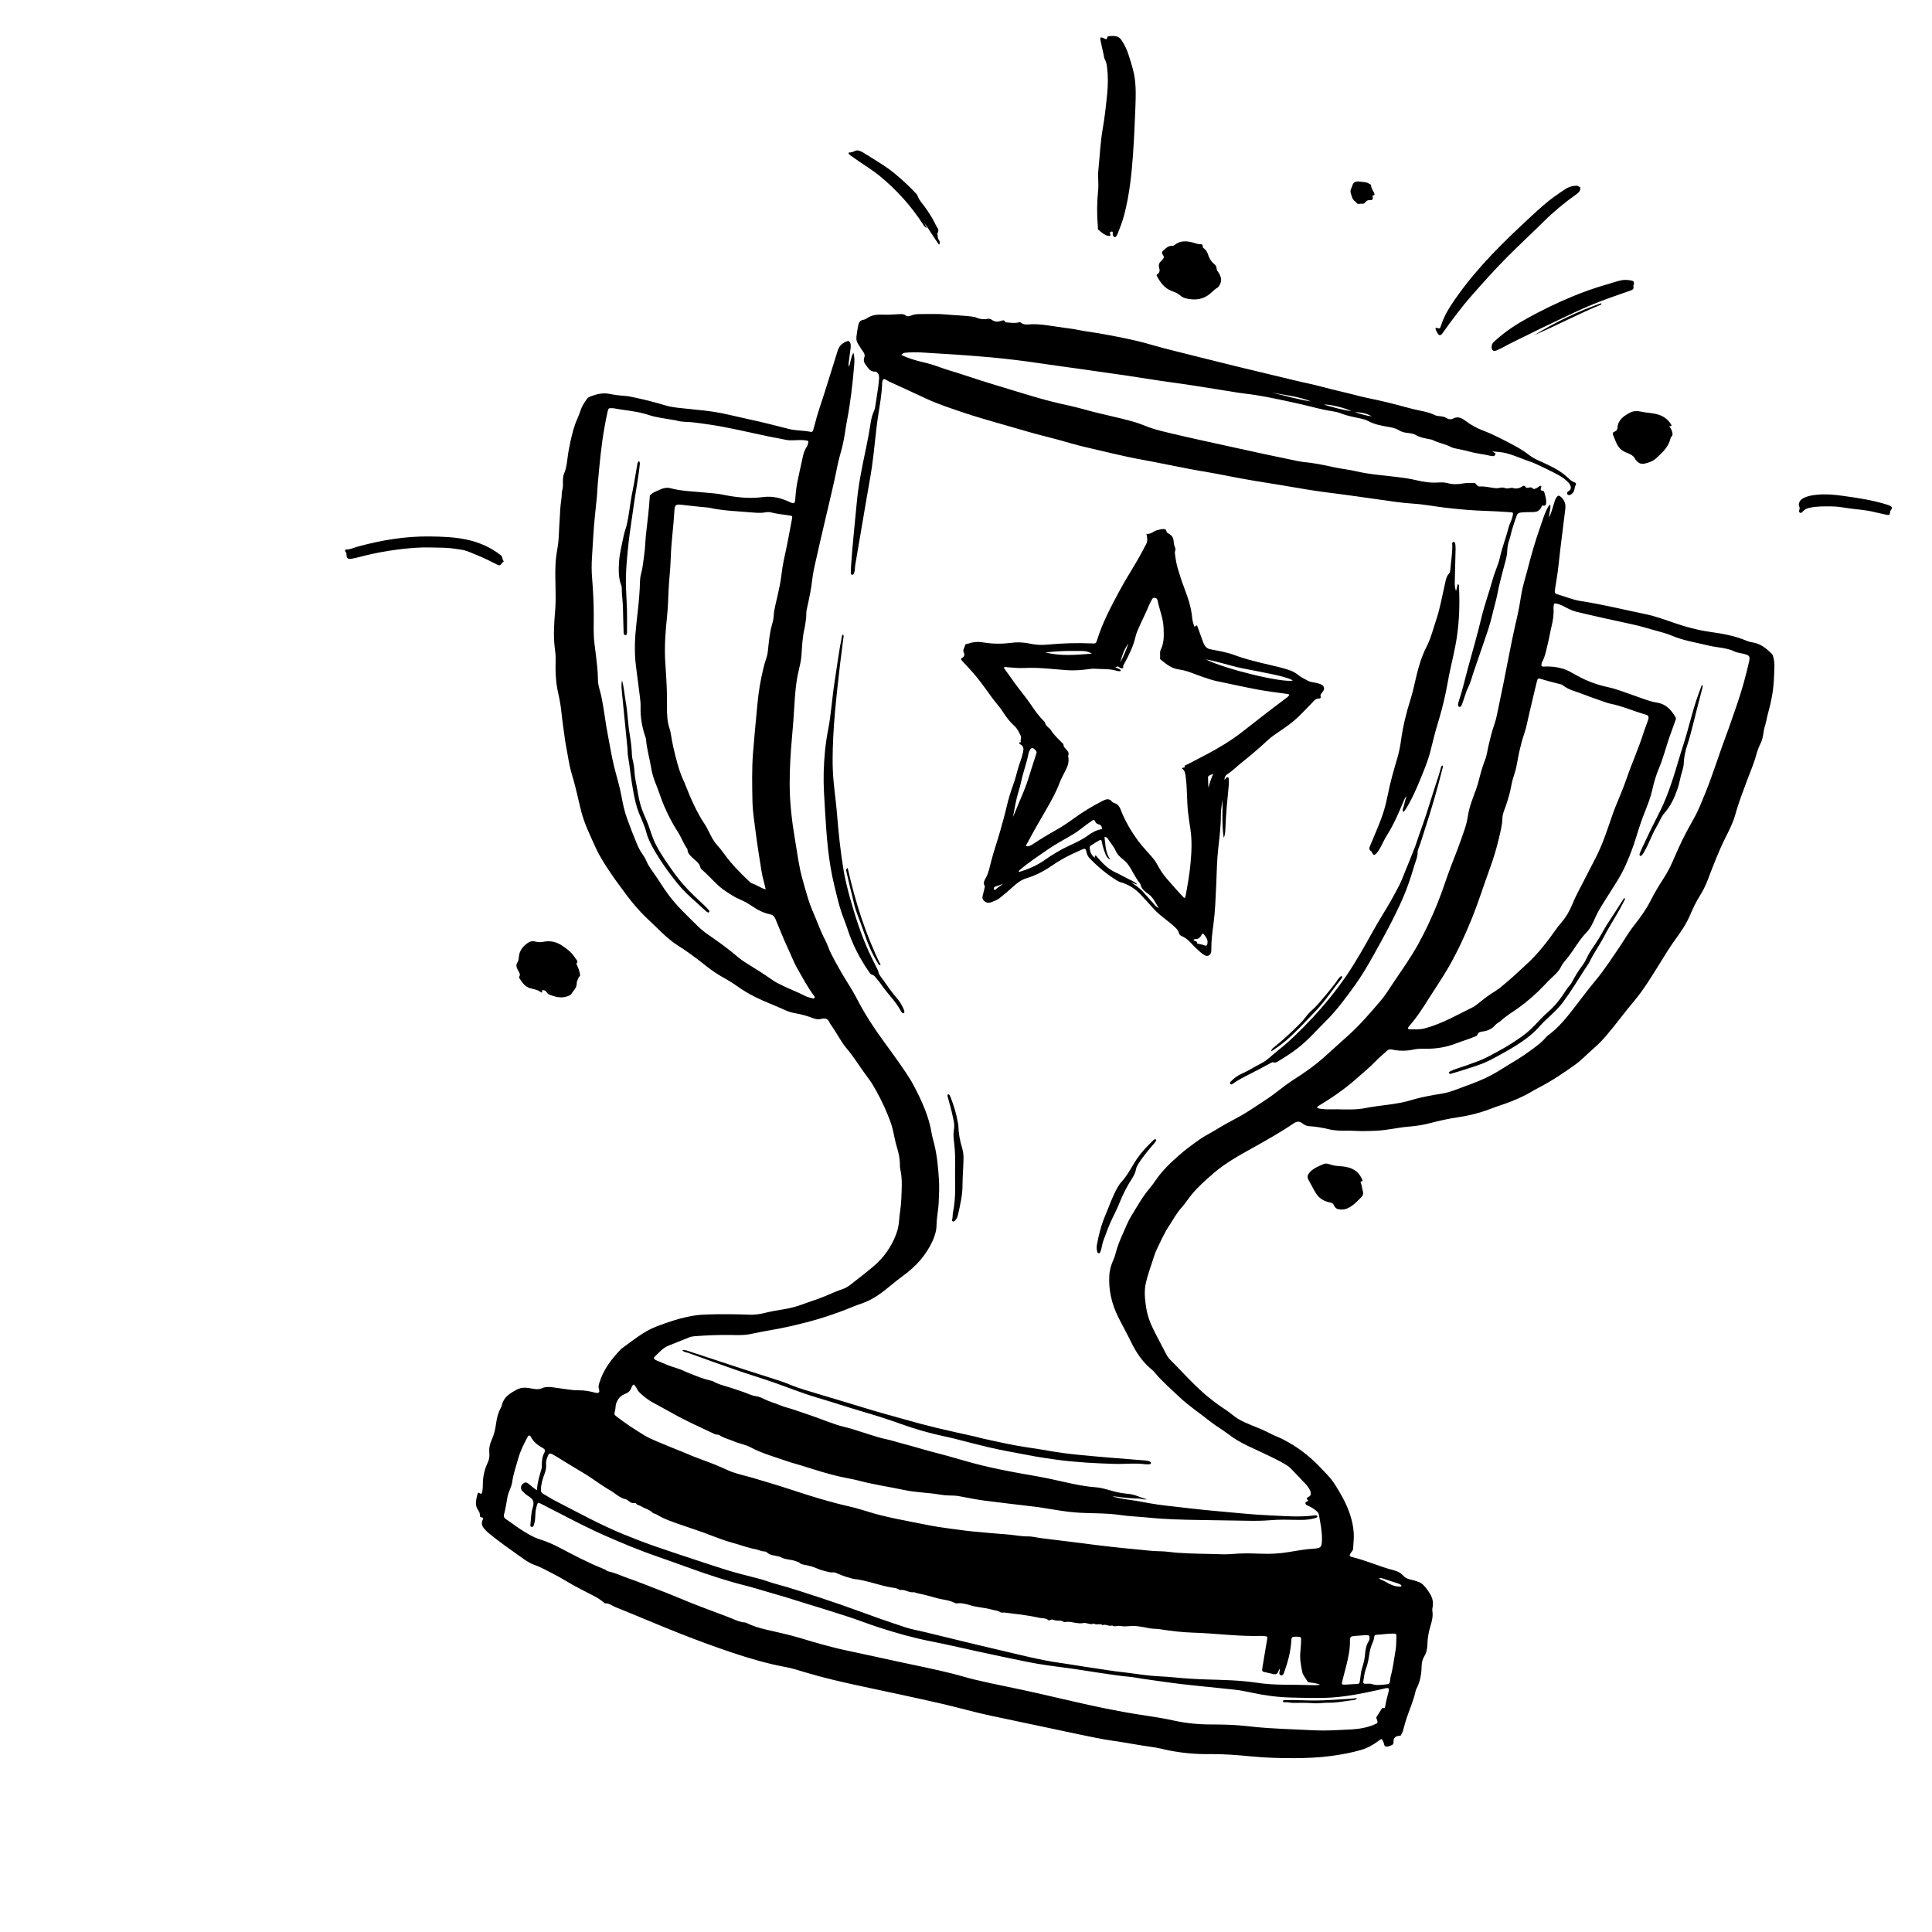<svg width="150" height="150" viewBox="0 0 150 150" fill="none" xmlns="http://www.w3.org/2000/svg">
<g clip-path="url(#clip0_2585_3795)">
<path d="M46.923 124.455C46.659 124.213 46.352 124.035 46.038 123.872C45.346 123.513 44.645 123.169 43.979 122.766C43.416 122.425 42.834 122.121 42.246 121.828C42.017 121.714 41.788 121.601 41.544 121.518C41.161 121.388 40.828 121.163 40.501 120.931C39.622 120.306 38.738 119.688 37.905 119.001C37.784 118.901 37.679 118.787 37.579 118.667C37.416 118.47 37.357 118.254 37.469 118.016C37.525 117.9 37.535 117.827 37.382 117.809C37.285 117.797 37.252 117.734 37.258 117.644C37.27 117.489 37.197 117.358 37.117 117.241C36.923 116.96 36.923 116.659 36.991 116.345C37.015 116.236 37.036 116.127 37.066 116.02C37.093 115.924 37.128 115.848 37.249 115.94C37.357 116.023 37.412 115.951 37.434 115.848C37.475 115.651 37.488 115.451 37.488 115.25C37.487 114.65 37.617 114.079 37.875 113.538C37.995 113.287 38.017 113.018 37.991 112.755C37.958 112.407 38.042 112.091 38.178 111.785C38.356 111.383 38.458 110.965 38.514 110.532C38.571 110.099 38.673 109.681 38.888 109.294C38.962 109.16 38.982 108.998 39.042 108.855C39.247 108.369 39.682 108.137 40.111 107.896C40.524 107.662 40.955 107.742 41.381 107.822C41.617 107.866 41.846 107.885 42.067 107.786C42.345 107.66 42.63 107.673 42.919 107.711C43.283 107.758 43.645 107.819 44.01 107.866C44.318 107.906 44.624 107.951 44.939 107.943C45.364 107.933 45.783 108.014 46.192 108.123C46.531 108.213 46.575 108.066 46.5 107.834C46.442 107.655 46.489 107.515 46.538 107.354C46.844 106.331 47.477 105.521 48.195 104.764C48.218 104.74 48.242 104.717 48.27 104.697C49.145 104.073 49.964 103.37 50.994 102.977C51.934 102.617 52.881 102.306 53.875 102.145C54.206 102.091 54.538 102.067 54.873 102.056C55.974 102.02 57.076 102.03 58.178 102.071C58.57 102.086 58.956 102.041 59.336 101.945C59.865 101.81 60.404 101.724 60.942 101.635C61.437 101.554 61.923 101.414 62.389 101.239C62.931 101.035 63.489 100.875 64.022 100.648C64.504 100.444 64.982 100.232 65.478 100.062C65.789 99.954 66.036 99.738 66.29 99.542C66.793 99.155 67.291 98.761 67.777 98.354C68.613 97.655 69.224 96.79 69.597 95.766C69.71 95.453 69.778 95.125 69.802 94.788C69.841 94.245 69.953 93.708 69.973 93.162C70.003 92.363 70.081 91.562 69.896 90.769C69.874 90.673 69.868 90.571 69.869 90.471C69.874 89.988 69.778 89.52 69.634 89.063C69.487 88.596 69.417 88.112 69.299 87.638C69.201 87.248 69.057 86.874 68.905 86.507C68.571 85.694 68.174 84.909 67.719 84.156C67.61 83.976 67.483 83.806 67.356 83.638C66.807 82.91 66.343 82.122 65.751 81.423C65.305 80.895 64.998 80.268 64.606 79.7C64.536 79.599 64.457 79.501 64.409 79.391C64.276 79.085 64.046 79.028 63.753 79.109C63.539 79.167 63.332 79.13 63.132 79.053C62.674 78.875 62.202 78.744 61.718 78.663C61.418 78.614 61.135 78.51 60.864 78.385C60.115 78.042 59.34 77.762 58.603 77.391C58.105 77.14 57.629 76.853 57.177 76.527C56.761 76.227 56.307 75.987 55.868 75.727C55.396 75.447 54.964 75.117 54.539 74.776C53.913 74.273 53.259 73.812 52.585 73.379C51.99 72.996 51.483 72.511 50.986 72.018C50.559 71.595 50.105 71.202 49.697 70.759C49.267 70.29 48.868 69.802 48.494 69.287C48.161 68.829 47.814 68.379 47.497 67.909C47.035 67.227 46.577 66.537 46.237 65.787C45.828 64.885 45.391 63.992 45.134 63.03C45.008 62.557 44.913 62.077 44.795 61.602C44.682 61.149 44.576 60.693 44.436 60.248C44.258 59.683 44.156 59.104 44.057 58.523C43.987 58.106 43.897 57.692 43.844 57.273C43.756 56.589 43.648 55.908 43.579 55.221C43.53 54.735 43.437 54.252 43.329 53.775C43.135 52.92 43.114 52.056 43.141 51.187C43.151 50.873 43.101 50.565 43.066 50.256C42.959 49.309 43.02 48.367 43.101 47.424C43.153 46.824 43.142 46.223 43.131 45.622C43.116 44.821 43.082 44.017 43.18 43.221C43.242 42.725 43.36 42.234 43.376 41.733C43.397 41.103 43.452 40.474 43.48 39.844C43.497 39.439 43.541 39.027 43.598 38.622C43.623 38.446 43.596 38.249 43.644 38.102C43.79 37.651 43.608 37.18 43.81 36.726C43.967 36.372 44.013 35.959 44.062 35.567C44.114 35.146 44.193 34.729 44.282 34.319C44.416 33.701 44.566 33.083 44.829 32.501C44.925 32.288 45.01 32.069 45.081 31.847C45.185 31.522 45.374 31.249 45.568 30.976C45.628 30.891 45.71 30.832 45.803 30.796C46.286 30.61 46.78 30.473 47.3 30.578C47.684 30.654 48.067 30.708 48.457 30.731C48.745 30.748 49.028 30.812 49.311 30.872C50.095 31.038 50.869 31.238 51.636 31.469C52.213 31.643 52.817 31.677 53.414 31.742C54.254 31.832 55.101 31.9 55.928 32.062C56.691 32.211 57.447 32.405 58.209 32.567C59.221 32.783 60.223 33.042 61.225 33.299C61.79 33.444 62.375 33.413 62.943 33.528C63.053 33.551 63.109 33.495 63.136 33.395C63.18 33.234 63.23 33.075 63.269 32.913C63.466 32.1 63.759 31.317 64.007 30.52C64.347 29.426 64.699 28.335 65.034 27.238C65.148 26.864 65.385 26.641 65.741 26.502C65.89 26.443 65.942 26.49 65.999 26.605C66.073 26.754 66.055 26.91 66.037 27.064C66 27.384 65.951 27.703 65.911 28.023C65.894 28.164 65.857 28.307 65.915 28.48C66.052 28.118 66.048 27.741 66.259 27.381C66.351 27.715 66.346 28.009 66.322 28.305C66.203 29.759 66.039 31.206 65.763 32.64C65.639 33.284 65.57 33.941 65.419 34.578C65.297 35.097 65.128 35.605 65.025 36.131C64.756 37.497 64.424 38.848 64.106 40.203C63.796 41.526 63.485 42.848 63.195 44.175C63.062 44.783 63.036 45.41 62.907 46.021C62.815 46.457 62.737 46.896 62.634 47.329C62.571 47.593 62.625 47.862 62.57 48.126C62.527 48.332 62.519 48.547 62.47 48.752C62.307 49.438 62.271 50.138 62.228 50.838C62.202 51.263 62.102 51.675 62.005 52.086C61.792 52.99 61.723 53.911 61.671 54.833C61.625 55.644 61.561 56.453 61.488 57.262C61.379 58.459 61.31 59.657 61.31 60.861C61.309 62.36 61.493 63.837 61.743 65.309C61.909 66.286 62.027 67.272 62.295 68.228C62.548 69.127 62.781 70.038 63.16 70.893C63.466 71.584 63.704 72.304 64.062 72.975C64.249 73.326 64.359 73.718 64.543 74.075C64.936 74.836 65.354 75.583 65.812 76.308C66.097 76.76 66.366 77.221 66.612 77.696C67.167 78.765 67.827 79.77 68.531 80.743C68.922 81.284 69.322 81.818 69.704 82.366C70.155 83.015 70.617 83.654 70.983 84.358C71.585 85.516 72.127 86.695 72.335 88.002C72.379 88.275 72.464 88.542 72.531 88.812C72.762 89.746 72.844 90.701 72.903 91.655C72.938 92.207 72.901 92.766 72.882 93.321C72.862 93.924 72.722 94.51 72.713 95.114C72.707 95.534 72.587 95.944 72.409 96.337C71.898 97.463 71.099 98.34 70.108 99.056C69.539 99.467 69.017 99.936 68.456 100.358C67.961 100.731 67.431 101.025 66.846 101.222C66.434 101.36 66.035 101.529 65.632 101.689C64.273 102.225 62.876 102.623 61.451 102.951C60.398 103.194 59.329 103.342 58.274 103.573C57.753 103.687 57.209 103.656 56.676 103.648C55.751 103.633 54.83 103.676 53.909 103.745C53.777 103.755 53.641 103.781 53.518 103.829C52.98 104.039 52.449 104.268 51.91 104.475C51.454 104.651 51.162 105.025 50.821 105.34C50.737 105.417 50.761 105.501 50.855 105.56C50.902 105.589 50.952 105.615 51.003 105.636C51.513 105.854 52.021 106.073 52.556 106.23C52.894 106.329 53.209 106.5 53.539 106.629C54.084 106.842 54.624 107.069 55.199 107.196C55.252 107.208 55.311 107.213 55.357 107.24C55.847 107.529 56.405 107.623 56.931 107.81C57.217 107.911 57.511 107.995 57.796 108.104C58.1 108.22 58.406 108.367 58.727 108.409C58.965 108.439 59.175 108.546 59.363 108.638C59.764 108.836 60.195 108.946 60.603 109.118C60.912 109.248 61.257 109.318 61.581 109.43C62.282 109.672 62.988 109.898 63.683 110.159C64.116 110.322 64.553 110.481 64.993 110.628C65.359 110.749 65.735 110.819 66.1 110.931C66.626 111.093 67.152 111.258 67.676 111.428C68.018 111.539 68.368 111.648 68.726 111.721C69.202 111.818 69.664 111.977 70.135 112.097C71.04 112.329 71.928 112.616 72.835 112.843C73.719 113.064 74.59 113.337 75.47 113.576C76.436 113.839 77.415 114.046 78.397 114.239C79.434 114.443 80.48 114.597 81.514 114.815C82.688 115.062 83.849 115.38 85.054 115.471C85.543 115.507 86.011 115.661 86.483 115.791C86.856 115.894 87.246 115.951 87.632 115.987C88.128 116.033 88.559 116.283 89.036 116.4C88.812 116.466 88.603 116.346 88.386 116.343C88.163 116.339 87.941 116.331 87.719 116.315C87.486 116.298 87.253 116.275 87.022 116.244C86.804 116.215 86.589 116.173 86.361 116.192C86.669 116.258 86.976 116.33 87.286 116.386C87.571 116.437 87.86 116.463 88.144 116.513C88.922 116.649 89.695 116.806 90.481 116.891C91.841 117.038 93.198 117.217 94.562 117.331C95.891 117.442 97.22 117.596 98.552 117.652C99.705 117.7 100.863 117.811 102.019 117.659C102.115 117.646 102.217 117.628 102.3 117.729C102.217 117.869 102.072 117.873 101.951 117.904C101.537 118.013 101.113 118.01 100.69 118.003C100.012 117.992 99.337 117.968 98.658 118.027C98.005 118.084 97.346 118.081 96.688 118.068C95.498 118.044 94.307 118.033 93.116 118.012C91.803 117.989 90.488 117.962 89.182 117.828C88.44 117.752 87.692 117.731 86.956 117.623C85.794 117.453 84.623 117.517 83.459 117.423C82.746 117.366 82.046 117.241 81.343 117.131C81.079 117.089 80.816 117.038 80.551 117.005C79.182 116.839 77.81 116.688 76.442 116.508C75.782 116.421 75.128 116.285 74.472 116.165C74.216 116.118 73.959 116.11 73.699 116.109C73.456 116.107 73.21 116.08 72.97 116.039C72.063 115.883 71.136 115.88 70.234 115.689C69.049 115.438 67.848 115.268 66.674 114.957C66.245 114.844 65.804 114.773 65.369 114.679C64.325 114.455 63.312 114.127 62.297 113.806C61.915 113.685 61.524 113.592 61.147 113.46C60.173 113.119 59.174 112.851 58.254 112.359C57.867 112.153 57.406 112.088 57 111.911C56.627 111.749 56.222 111.667 55.877 111.44C55.821 111.403 55.758 111.38 55.688 111.382C55.596 111.386 55.513 111.355 55.432 111.316C54.342 110.793 53.23 110.31 52.18 109.708C51.687 109.426 51.182 109.168 50.686 108.893C50.353 108.709 50.053 108.477 49.77 108.225C49.639 108.108 49.52 107.977 49.442 107.809C49.388 107.693 49.292 107.597 49.211 107.486C49.051 107.581 49.036 107.739 48.97 107.86C48.894 108 48.808 108.095 48.649 108.167C48.412 108.274 48.163 108.386 48.007 108.626C47.895 108.799 47.812 108.974 47.796 109.18C47.786 109.302 47.778 109.426 47.748 109.543C47.676 109.828 47.672 109.826 47.911 110.01C48.573 110.52 49.271 110.979 49.983 111.411C50.553 111.756 51.189 111.977 51.8 112.244C52.28 112.452 52.774 112.626 53.252 112.835C53.977 113.153 54.726 113.402 55.46 113.692C55.832 113.84 56.195 114.01 56.561 114.171C57.156 114.432 57.794 114.551 58.412 114.732C59.426 115.03 60.438 115.332 61.442 115.663C62.932 116.154 64.427 116.623 65.962 116.965C66.655 117.12 67.329 117.36 68.014 117.549C68.949 117.805 69.901 117.985 70.851 118.172C71.724 118.344 72.595 118.53 73.479 118.642C74.13 118.724 74.779 118.825 75.432 118.893C76.37 118.99 77.312 119.06 78.252 119.137C78.77 119.179 79.28 119.294 79.806 119.285C80.124 119.28 80.443 119.369 80.763 119.412C81.831 119.557 82.904 119.667 83.973 119.81C85.46 120.01 86.953 120.179 88.448 120.313C88.966 120.359 89.485 120.436 90.01 120.437C90.487 120.437 90.96 120.523 91.437 120.557C92.592 120.642 93.749 120.633 94.904 120.675C95.325 120.691 95.748 120.637 96.171 120.619C96.76 120.593 97.349 120.605 97.939 120.63C98.663 120.66 99.384 120.617 100.101 120.494C100.715 120.389 101.329 120.283 101.952 120.242C102.574 120.201 102.624 120.131 102.637 119.514C102.65 118.874 102.512 118.253 102.404 117.629C102.361 117.383 102.15 117.273 101.981 117.138C101.861 117.043 101.71 116.987 101.573 116.913C101.487 116.866 101.367 116.847 101.355 116.729C101.34 116.578 101.494 116.583 101.58 116.528C101.485 116.412 101.362 116.323 101.605 116.212C101.792 116.127 101.811 115.929 101.717 115.727C101.627 115.533 101.508 115.362 101.359 115.207C100.973 114.808 100.598 114.398 100.208 114.003C100.052 113.846 99.861 113.73 99.666 113.619C98.753 113.104 97.788 112.696 96.846 112.242C96.314 111.985 95.807 111.691 95.337 111.326C94.916 110.999 94.44 110.743 94.024 110.41C93.199 109.75 92.308 109.169 91.542 108.44C90.898 107.828 90.217 107.25 89.65 106.559C89.553 106.439 89.429 106.34 89.312 106.238C88.65 105.667 88.183 104.953 87.808 104.175C87.493 103.523 87.136 102.894 86.814 102.246C86.309 101.232 86.061 100.154 86.127 99.019C86.151 98.596 86.272 98.186 86.45 97.798C86.519 97.645 86.571 97.488 86.612 97.325C86.745 96.795 86.949 96.289 87.174 95.793C87.39 95.317 87.572 94.826 87.85 94.379C88.301 93.651 88.71 92.897 89.273 92.243C89.44 92.05 89.588 91.839 89.732 91.628C90.238 90.885 90.882 90.275 91.552 89.684C92.063 89.233 92.614 88.838 93.167 88.446C93.546 88.177 93.976 87.979 94.373 87.733C94.951 87.376 95.546 87.051 96.146 86.732C96.864 86.35 97.523 85.87 98.208 85.433C98.988 84.936 99.672 84.308 100.454 83.813C101.311 83.271 102.139 82.684 102.889 82.003C103.49 81.457 104.097 80.916 104.699 80.373C105.606 79.555 106.39 78.636 107.179 77.715C107.541 77.292 107.832 76.815 108.142 76.353C108.838 75.319 109.564 74.303 110.163 73.208C110.686 72.251 111.144 71.262 111.559 70.25C111.961 69.27 112.273 68.26 112.646 67.272C112.877 66.658 113.132 66.052 113.347 65.433C113.584 64.751 113.862 64.078 113.967 63.357C114.074 62.623 114.363 61.943 114.613 61.255C114.766 60.833 114.852 60.398 114.977 59.971C115.067 59.661 115.158 59.354 115.28 59.054C115.44 58.661 115.485 58.235 115.583 57.824C115.71 57.293 115.837 56.763 116.02 56.248C116.181 55.795 116.255 55.321 116.356 54.854C116.85 52.591 117.229 50.305 117.755 48.049C117.902 47.42 118.018 46.787 118.116 46.147C118.208 45.545 118.406 44.959 118.558 44.367C118.859 43.191 119.187 42.022 119.596 40.879C119.789 40.337 119.935 39.772 120.247 39.276C120.27 39.24 120.288 39.198 120.368 39.21C120.402 39.535 120.266 39.848 120.265 40.175C120.448 39.834 120.535 39.461 120.648 39.097C120.698 38.937 120.738 38.773 120.833 38.634C120.969 38.434 121.061 38.448 121.235 38.62C121.497 38.877 121.575 39.178 121.528 39.532C121.446 40.16 121.37 40.79 121.294 41.42C121.192 42.259 121.079 43.098 120.997 43.94C120.943 44.495 120.834 45.04 120.757 45.591C120.743 45.69 120.728 45.789 120.713 45.888C120.694 46.023 120.757 46.097 120.884 46.131C121.494 46.299 122.075 46.565 122.708 46.662C124.414 46.923 126.089 47.337 127.778 47.687C128.515 47.84 129.232 48.102 129.947 48.35C130.884 48.675 131.831 48.93 132.819 49.067C133.775 49.2 134.732 49.373 135.631 49.76C135.803 49.833 135.995 49.86 136.18 49.899C136.739 50.017 137.156 50.362 137.548 50.747C137.638 50.835 137.667 50.954 137.696 51.076C137.817 51.585 137.747 52.096 137.731 52.606C137.701 53.579 137.511 54.526 137.249 55.46C137.169 55.749 137.131 56.056 137.04 56.331C136.887 56.794 136.92 57.292 136.68 57.741C136.508 58.063 136.404 58.432 136.302 58.794C136.179 59.23 135.999 59.651 135.842 60.077C135.796 60.202 135.742 60.324 135.695 60.449C135.353 61.375 134.991 62.292 134.727 63.248C134.55 63.891 134.237 64.488 133.938 65.086C133.421 66.123 133.014 67.207 132.6 68.287C132.433 68.725 132.231 69.147 131.98 69.543C131.681 70.015 131.444 70.514 131.226 71.028C130.938 71.707 130.531 72.32 130.093 72.912C129.61 73.567 129.199 74.268 128.768 74.957C128.178 75.9 127.598 76.858 126.882 77.708C126.128 78.602 125.445 79.55 124.683 80.436C124.393 80.774 124.086 81.095 123.745 81.384C123.262 81.795 122.836 82.271 122.319 82.643C121.387 83.313 120.435 83.952 119.412 84.475C119.074 84.647 118.76 84.857 118.421 85.028C117.743 85.372 117.038 85.64 116.317 85.875C116.074 85.954 115.837 86.051 115.597 86.139C114.831 86.421 114.046 86.622 113.238 86.738C112.477 86.847 111.727 87.017 110.984 87.211C110.454 87.35 109.915 87.426 109.371 87.471C108.538 87.54 107.723 87.746 106.887 87.787C106.275 87.816 105.663 87.834 105.051 87.794C104.662 87.769 104.273 87.809 103.883 87.776C103.66 87.757 103.439 87.739 103.223 87.686C102.703 87.559 102.178 87.466 101.643 87.436C101.447 87.425 101.279 87.347 101.127 87.226C100.9 87.046 100.695 87.04 100.437 87.218C99.41 87.925 98.319 88.526 97.232 89.136C96.197 89.718 95.149 90.29 94.241 91.072C93.643 91.588 93.05 92.11 92.543 92.717C92.265 93.049 92.042 93.424 91.748 93.744C91.347 94.18 91.078 94.704 90.754 95.193C90.382 95.755 90.122 96.364 89.829 96.961C89.666 97.293 89.569 97.649 89.452 97.996C89.275 98.522 89.096 99.049 88.968 99.592C88.817 100.236 88.89 100.877 88.987 101.513C89.088 102.176 89.329 102.801 89.639 103.397C89.938 103.969 90.232 104.543 90.53 105.116C90.612 105.274 90.709 105.425 90.836 105.551C91.484 106.194 92.096 106.87 92.748 107.51C93.474 108.223 94.252 108.862 95.103 109.416C95.364 109.585 95.606 109.784 95.853 109.973C96.202 110.24 96.595 110.419 96.998 110.584C97.554 110.812 98.117 111.028 98.648 111.311C98.954 111.474 99.282 111.583 99.59 111.739C100.651 112.279 101.591 112.979 102.416 113.838C102.856 114.296 103.321 114.737 103.657 115.277C104.007 115.841 104.356 116.418 104.608 117.029C104.9 117.736 105.106 118.48 105.11 119.264C105.111 119.589 105.067 119.908 105.057 120.23C105.052 120.393 104.921 120.479 104.853 120.603C104.756 120.78 104.774 120.841 104.967 120.887C106.073 121.149 107.107 121.636 108.208 121.914C108.485 121.984 108.751 122.109 108.952 122.338C109.095 122.5 109.285 122.585 109.501 122.63C109.707 122.673 109.907 122.744 110.108 122.809C110.269 122.862 110.406 122.95 110.525 123.075C110.727 123.286 110.895 123.52 111.042 123.77C111.225 124.079 111.294 124.408 111.229 124.764C111.211 124.862 111.192 124.96 111.208 125.062C111.275 125.471 111.177 125.861 111.06 126.245C110.923 126.695 110.837 127.151 110.826 127.622C110.817 127.958 110.769 128.283 110.588 128.582C110.441 128.822 110.379 129.091 110.373 129.378C110.36 129.985 110.26 130.574 109.972 131.119C109.946 131.168 109.923 131.221 109.912 131.275C109.743 132.074 109.389 132.811 109.15 133.587C109.062 133.873 108.986 134.162 108.905 134.45L108.752 134.747C108.742 134.751 108.731 134.758 108.721 134.759C108.392 134.77 108.168 134.882 108.194 135.269C108.199 135.349 108.163 135.452 108.065 135.487C107.911 135.544 107.756 135.646 107.587 135.595C107.451 135.554 107.469 135.392 107.422 135.284C107.284 134.966 107.289 134.963 107.021 135.166C106.609 135.478 106.162 135.72 105.663 135.867C104.924 136.085 104.168 136.218 103.407 136.325C102.436 136.461 101.457 136.498 100.476 136.503C99.362 136.509 98.251 136.472 97.142 136.365C96.056 136.261 94.969 136.173 93.876 136.187C92.872 136.201 91.876 136.113 90.889 135.927C90.418 135.838 89.955 135.704 89.482 135.642C88.456 135.506 87.443 135.297 86.418 135.154C85.548 135.032 84.686 134.848 83.826 134.668C81.56 134.194 79.298 133.699 77.031 133.23C75.722 132.959 74.44 132.581 73.139 132.283C71.056 131.806 68.966 131.361 66.876 130.918C65.406 130.605 63.943 130.266 62.503 129.835C62.023 129.691 61.547 129.532 61.054 129.441C59.617 129.177 58.218 128.77 56.835 128.307C55.41 127.83 54.004 127.307 52.607 126.752C50.993 126.111 49.399 125.424 47.788 124.777C47.525 124.671 47.293 124.464 46.983 124.485L46.923 124.455ZM60.527 76.403C61.236 76.779 61.894 77 62.505 77.323C62.669 77.41 62.86 77.447 63.042 77.499C63.102 77.516 63.181 77.552 63.23 77.49C63.292 77.41 63.224 77.345 63.178 77.284C62.692 76.63 62.315 75.909 61.91 75.206C61.616 74.695 61.416 74.137 61.163 73.606C60.814 72.872 60.531 72.113 60.213 71.367C60.128 71.168 60.023 71.032 59.795 70.988C59.273 70.887 58.809 70.638 58.376 70.343C58.07 70.133 57.749 69.959 57.411 69.816C57.029 69.654 56.688 69.426 56.344 69.2C55.697 68.775 55.216 68.166 54.646 67.655C54.547 67.566 54.41 67.472 54.384 67.359C54.299 66.99 54.005 66.822 53.761 66.592C53.578 66.419 53.367 66.232 53.376 65.933C53.071 65.531 52.921 65.043 52.647 64.622C52.209 63.949 51.844 63.239 51.531 62.498C51.305 61.963 51.144 61.407 50.922 60.874C50.75 60.459 50.624 60.041 50.552 59.597C50.432 58.864 50.215 58.148 50.157 57.403C50.152 57.337 50.127 57.273 50.106 57.21C49.846 56.456 49.712 55.684 49.735 54.883C49.743 54.617 49.712 54.349 49.679 54.084C49.581 53.278 49.471 52.474 49.37 51.668C49.235 50.578 49.291 49.487 49.412 48.403C49.513 47.496 49.623 46.592 49.669 45.68C49.688 45.303 49.668 44.918 49.772 44.554C49.91 44.068 49.941 43.567 50.016 43.074C50.093 42.559 50.096 42.032 50.152 41.513C50.26 40.518 50.395 39.526 50.45 38.526C50.455 38.449 50.502 38.422 50.555 38.376C50.751 38.202 50.993 38.127 51.224 38.02C51.498 37.892 51.776 37.829 52.063 37.907C52.952 38.146 53.868 38.148 54.773 38.246C55.203 38.293 55.638 38.307 56.063 38.395C57.113 38.612 58.169 38.736 59.241 38.592C59.95 38.497 60.613 38.655 61.25 38.951C61.678 39.15 61.721 39.13 61.754 38.644C61.787 38.134 61.852 37.63 61.969 37.131C62.044 36.808 62.097 36.48 62.179 36.159C62.31 35.645 62.339 35.098 62.663 34.646C62.701 34.594 62.709 34.521 62.728 34.457C62.793 34.239 62.789 34.236 62.577 34.196C62.322 34.149 62.067 34.169 61.811 34.175C61.556 34.182 61.298 34.206 61.045 34.153C60.599 34.058 60.148 33.985 59.702 33.893C58.134 33.568 56.578 33.176 54.992 32.95C54.599 32.894 54.203 32.836 53.808 32.79C53.369 32.739 52.917 32.784 52.488 32.64C52.416 32.615 52.334 32.618 52.258 32.604C51.636 32.484 50.992 32.428 50.396 32.227C49.489 31.921 48.544 31.872 47.618 31.694C47.586 31.688 47.552 31.69 47.519 31.69C47.259 31.685 47.239 31.691 47.177 31.948C47.077 32.358 47.005 32.775 46.93 33.191C46.671 34.628 46.547 36.08 46.413 37.531C46.382 37.874 46.375 38.219 46.343 38.562C46.274 39.294 46.182 40.023 46.123 40.755C46.055 41.608 46.015 42.465 45.959 43.319C45.926 43.82 45.926 44.322 45.966 44.821C46.047 45.831 46.104 46.84 46.099 47.854C46.095 48.566 46.067 49.278 46.156 49.988C46.227 50.551 46.301 51.114 46.358 51.679C46.396 52.054 46.422 52.433 46.425 52.81C46.427 53.205 46.574 53.567 46.658 53.94C46.892 54.973 46.985 56.028 47.193 57.064C47.357 57.881 47.478 58.707 47.679 59.517C47.871 60.294 48.118 61.058 48.257 61.849C48.359 62.427 48.487 62.999 48.685 63.55C48.911 64.178 49.153 64.8 49.407 65.416C49.525 65.703 49.652 65.986 49.833 66.245C49.961 66.43 50.094 66.628 50.176 66.829C50.275 67.071 50.408 67.28 50.55 67.49C50.787 67.838 51.039 68.178 51.261 68.535C51.461 68.857 51.677 69.166 51.901 69.47C52.537 70.334 53.322 71.062 54.081 71.812C54.35 72.079 54.632 72.328 54.946 72.543C55.754 73.096 56.548 73.668 57.293 74.305C57.496 74.478 57.712 74.634 57.941 74.773C58.322 75.002 58.693 75.25 59.072 75.482C59.594 75.8 60.061 76.206 60.527 76.403ZM102.263 86.011C102.386 86.075 102.526 86.088 102.667 86.105C103.045 86.149 103.423 86.118 103.801 86.125C104.536 86.138 105.276 86.176 105.999 86.032C107.188 85.796 108.41 85.767 109.582 85.41C110.368 85.17 111.184 85.033 111.997 84.899C112.608 84.799 113.168 84.544 113.744 84.338C114.467 84.08 115.181 83.8 115.859 83.433C116.358 83.163 116.827 82.844 117.314 82.555C117.648 82.357 117.981 82.154 118.302 81.936C118.653 81.698 118.993 81.441 119.333 81.188C119.492 81.07 119.639 80.939 119.783 80.802C119.932 80.659 120.052 80.482 120.216 80.362C120.785 79.943 121.266 79.438 121.708 78.893C122.452 77.978 123.13 77.014 123.889 76.109C124.552 75.319 125.109 74.44 125.697 73.588C126.088 73.021 126.421 72.416 126.85 71.873C127.318 71.279 127.773 70.67 128.116 69.992C128.413 69.405 128.746 68.84 129.103 68.289C129.37 67.876 129.614 67.452 129.81 67.003C130.162 66.198 130.511 65.391 130.923 64.614C131.148 64.191 131.388 63.777 131.615 63.357C131.91 62.809 132.132 62.225 132.368 61.649C132.998 60.113 133.474 58.523 134.061 56.972C134.332 56.254 134.568 55.523 134.823 54.799C135.216 53.685 135.528 52.548 135.79 51.398C135.891 50.957 135.837 50.885 135.396 50.767C135.289 50.738 135.177 50.725 135.069 50.699C134.918 50.662 134.763 50.637 134.624 50.562C134.435 50.46 134.23 50.414 134.023 50.365C133.568 50.258 133.094 50.232 132.646 50.12C131.701 49.884 130.728 49.746 129.82 49.361C129.372 49.17 128.893 49.057 128.425 48.924C127.849 48.761 127.272 48.589 126.685 48.463C125.237 48.154 123.792 47.834 122.353 47.488C122.199 47.452 122.059 47.389 121.915 47.328C121.579 47.184 121.274 46.969 120.912 46.881C120.672 46.823 120.643 46.839 120.619 47.084C120.614 47.14 120.61 47.196 120.614 47.251C120.647 47.726 120.57 48.187 120.457 48.647C120.365 49.021 120.308 49.404 120.216 49.779C120.083 50.324 120.003 50.884 119.736 51.391C119.689 51.482 119.657 51.598 119.685 51.712C119.79 51.779 119.904 51.749 120.012 51.747C120.762 51.735 121.473 51.872 122.118 52.277C122.231 52.348 122.354 52.402 122.471 52.468C123.214 52.884 124.009 53.17 124.838 53.349C125.561 53.504 126.238 53.791 126.933 54.024C127.501 54.215 128.053 54.463 128.651 54.552C129.349 54.657 129.756 55.115 130.086 55.682C130.133 55.763 130.123 55.817 130.094 55.896C129.931 56.334 129.775 56.774 129.62 57.215C129.344 58.003 129.148 58.818 128.825 59.589C128.596 60.135 128.417 60.7 128.295 61.272C128.167 61.866 127.95 62.419 127.728 62.976C127.468 63.628 127.245 64.294 127.043 64.964C126.817 65.712 126.538 66.439 126.225 67.15C125.843 68.017 125.304 68.801 124.802 69.603C124.483 70.111 124.146 70.607 123.896 71.157C123.698 71.593 123.509 72.055 123.176 72.394C122.608 72.973 122.233 73.686 121.743 74.317C121.56 74.553 121.338 74.766 121.207 75.04C121.059 75.349 120.828 75.588 120.579 75.812C120.338 76.028 120.117 76.263 119.895 76.497C119.257 77.168 118.565 77.777 117.807 78.311C117.362 78.625 116.892 78.906 116.492 79.281C116.37 79.395 116.204 79.452 116.094 79.583C115.84 79.885 115.506 80.035 115.121 80.084C114.941 80.107 114.771 80.13 114.703 80.345C114.67 80.448 114.549 80.462 114.457 80.501C114.008 80.692 113.538 80.822 113.083 81C112.299 81.306 111.475 81.442 110.629 81.424C110.339 81.418 110.051 81.421 109.765 81.484C109.203 81.606 108.638 81.607 108.076 81.488C107.921 81.455 107.791 81.482 107.675 81.589C107.381 81.861 107.072 82.117 106.793 82.403C106.301 82.904 105.765 83.355 105.238 83.814C104.357 84.583 103.393 85.247 102.39 85.85C102.333 85.883 102.269 85.91 102.263 86.011ZM59.451 69.052C59.343 68.559 59.2 68.114 59.126 67.652C58.97 66.674 58.811 65.698 58.684 64.716C58.575 63.868 58.435 63.025 58.419 62.164C58.397 60.929 58.368 59.694 58.463 58.461C58.546 57.384 58.654 56.31 58.752 55.234C58.832 54.348 58.923 53.463 59.113 52.592C59.208 52.158 59.294 51.719 59.435 51.3C59.514 51.066 59.583 50.836 59.611 50.594C59.692 49.898 59.738 49.197 59.932 48.518C59.992 48.305 60.055 48.084 60.065 47.865C60.089 47.302 60.259 46.771 60.375 46.228C60.479 45.739 60.596 45.249 60.655 44.753C60.709 44.299 60.776 43.848 60.873 43.403C61.1 42.37 61.301 41.332 61.489 40.291C61.53 40.061 61.526 40.059 61.291 40.022C60.819 39.947 60.342 39.904 59.877 39.785C59.734 39.748 59.586 39.751 59.445 39.777C59.135 39.834 58.827 39.824 58.515 39.796C57.353 39.691 56.182 39.674 55.038 39.414C54.973 39.4 54.905 39.403 54.838 39.396C54.197 39.329 53.555 39.269 52.915 39.192C52.485 39.139 52.384 39.199 52.362 39.622C52.297 40.856 52.113 42.079 52.077 43.316C52.052 44.172 51.942 45.025 51.906 45.88C51.879 46.536 51.859 47.191 51.79 47.845C51.663 49.053 51.572 50.261 51.655 51.478C51.731 52.599 51.805 53.722 51.786 54.847C51.776 55.453 51.799 56.048 52.003 56.627C52.061 56.793 52.079 56.974 52.113 57.149C52.167 57.433 52.207 57.721 52.274 58.002C52.498 58.943 52.711 59.889 53.145 60.765C53.164 60.805 53.175 60.849 53.192 60.89C53.616 61.968 54.071 63.031 54.72 63.999C54.868 64.22 54.978 64.466 55.101 64.703C55.264 65.019 55.421 65.337 55.667 65.603C55.856 65.807 56.032 66.024 56.193 66.251C56.777 67.072 57.481 67.782 58.211 68.469C58.251 68.507 58.292 68.556 58.342 68.57C58.718 68.678 59.027 68.937 59.451 69.052ZM123.239 67.859C123.448 67.453 123.656 67.047 123.866 66.642C124.164 66.069 124.412 65.473 124.632 64.866C124.81 64.375 124.979 63.88 125.148 63.385C125.474 62.426 125.921 61.515 126.249 60.555C126.677 59.304 127.227 58.095 127.625 56.831C127.725 56.513 127.861 56.206 127.961 55.888C128.036 55.648 127.984 55.541 127.759 55.477C126.829 55.215 125.942 54.812 124.989 54.625C124.902 54.608 124.816 54.582 124.732 54.552C124.125 54.337 123.511 54.136 122.913 53.898C122.379 53.685 121.796 53.578 121.333 53.203C121.283 53.162 121.215 53.136 121.151 53.121C120.62 52.996 120.095 52.853 119.573 52.696C119.458 52.661 119.379 52.68 119.352 52.814C119.335 52.901 119.302 52.985 119.281 53.072C119.093 53.862 118.908 54.653 118.72 55.444C118.602 55.942 118.518 56.45 118.351 56.934C118.187 57.409 118.064 57.893 117.952 58.381C117.823 58.945 117.769 59.526 117.583 60.075C117.479 60.382 117.39 60.692 117.335 61.01C117.244 61.527 117.094 62.026 116.928 62.523C116.819 62.849 116.655 63.168 116.648 63.516C116.636 64.077 116.483 64.612 116.358 65.149C116.181 65.905 115.955 66.65 115.687 67.383C115.205 68.699 114.79 70.039 114.263 71.34C113.731 72.649 113.142 73.93 112.431 75.153C111.984 75.923 111.482 76.658 111.006 77.409C110.519 78.178 110.033 78.954 109.429 79.643C109.4 79.677 109.373 79.712 109.348 79.749C109.288 79.838 109.309 79.905 109.418 79.91C109.827 79.927 110.247 79.944 110.639 79.837C111.971 79.477 113.161 78.783 114.388 78.179C114.477 78.136 114.556 78.071 114.636 78.01C115.026 77.715 115.396 77.392 115.811 77.13C116.037 76.988 116.263 76.846 116.473 76.68C117.223 76.084 117.916 75.424 118.619 74.774C119.22 74.218 119.734 73.596 120.228 72.952C120.559 72.519 120.852 72.054 121.208 71.644C121.587 71.206 121.87 70.719 122.083 70.192C122.41 69.384 122.856 68.638 123.239 67.859ZM41.687 115.698C41.719 115.096 41.891 114.567 42.045 114.035C42.057 113.993 42.06 113.947 42.061 113.903C42.065 113.512 42.075 113.123 42.27 112.767C42.35 112.62 42.298 112.51 42.16 112.433C41.777 112.22 41.429 111.977 41.223 111.564C41.145 111.407 41.037 111.421 40.956 111.574C40.668 112.115 40.39 112.665 40.23 113.257C40.07 113.847 39.856 114.424 39.773 115.034C39.717 115.447 39.484 115.805 39.404 116.209C39.314 116.656 39.265 117.111 39.138 117.55C39.084 117.736 39.142 117.857 39.31 117.966C39.655 118.189 39.978 118.447 40.322 118.672C40.833 119.007 41.346 119.336 41.939 119.524C42.437 119.683 42.921 119.886 43.384 120.13C44.552 120.747 45.722 121.359 46.952 121.849C47.042 121.885 47.117 121.975 47.208 121.995C47.764 122.112 48.273 122.363 48.804 122.547C49.498 122.786 50.179 123.061 50.862 123.326C51.526 123.584 52.191 123.837 52.846 124.116C53.746 124.5 54.662 124.843 55.578 125.186C56.011 125.347 56.447 125.503 56.874 125.682C57.181 125.811 57.482 125.948 57.822 125.965C57.875 125.967 57.931 125.986 57.979 126.011C58.475 126.262 59.007 126.414 59.544 126.538C60.412 126.736 61.282 126.924 62.135 127.179C63.35 127.542 64.564 127.903 65.808 128.16C67.225 128.453 68.634 128.779 70.05 129.077C71.334 129.347 72.62 129.611 73.894 129.927C74.466 130.069 75.029 130.25 75.602 130.386C76.436 130.584 77.273 130.768 78.113 130.938C79.804 131.279 81.484 131.67 83.164 132.062C84.953 132.478 86.746 132.858 88.562 133.137C89.42 133.268 90.279 133.393 91.127 133.582C92.087 133.795 93.057 133.886 94.04 133.887C94.953 133.889 95.865 133.906 96.773 134.011C97.326 134.074 97.88 134.128 98.434 134.164C99.211 134.214 99.989 134.25 100.767 134.282C101.622 134.317 102.477 134.384 103.334 134.345C103.867 134.321 104.401 134.303 104.935 134.271C105.548 134.233 106.15 134.134 106.719 133.886C106.985 133.77 106.986 133.771 106.902 133.496C106.883 133.434 106.829 133.374 106.87 133.307C107.004 133.09 107.142 132.875 107.281 132.66C107.305 132.622 107.343 132.588 107.391 132.605C107.534 132.657 107.541 132.543 107.552 132.464C107.607 132.065 107.731 131.683 107.821 131.294C107.868 131.093 107.801 131.03 107.594 131.071C107.398 131.111 107.205 131.164 107.01 131.207C105.683 131.499 104.353 131.769 102.988 131.816C102.063 131.848 101.14 131.82 100.217 131.796C99.156 131.769 98.113 131.623 97.078 131.396C96.677 131.307 96.27 131.231 95.862 131.186C94.503 131.036 93.141 130.916 91.782 130.758C90.756 130.639 89.734 130.482 88.71 130.339C88.357 130.29 88.008 130.213 87.654 130.182C86.922 130.118 86.198 129.996 85.472 129.895C84.602 129.773 83.737 129.615 82.866 129.502C81.818 129.367 80.77 129.234 79.734 129.023C78.417 128.754 77.1 128.48 75.787 128.19C74.603 127.928 73.421 127.655 72.233 127.423C70.876 127.157 69.555 126.777 68.244 126.355C67.334 126.063 66.447 125.701 65.534 125.421C64.907 125.23 64.288 125.013 63.659 124.828C62.465 124.475 61.286 124.073 60.087 123.739C59.339 123.531 58.602 123.285 57.846 123.096C56.422 122.741 55.029 122.275 53.647 121.78C52.789 121.474 51.933 121.157 51.072 120.862C49.692 120.389 48.349 119.829 47.015 119.244C45.925 118.766 44.862 118.228 43.805 117.679C43.213 117.37 42.619 117.066 42.023 116.764C41.758 116.629 41.761 116.635 41.67 116.926C41.571 117.239 41.565 117.562 41.548 117.884C41.537 118.087 41.491 118.28 41.421 118.468C41.395 118.538 41.332 118.567 41.257 118.543C41.197 118.523 41.169 118.478 41.177 118.415C41.231 117.962 41.222 117.488 41.36 117.062C41.502 116.622 41.398 116.377 41.026 116.161C40.847 116.056 40.691 115.902 40.545 115.751C40.407 115.606 40.426 115.357 40.557 115.235C40.748 115.056 40.85 115.054 41.057 115.215C41.248 115.365 41.42 115.541 41.687 115.698ZM102.5 130.805C102.265 130.701 102.015 130.664 101.763 130.634C101.662 130.622 101.548 130.619 101.497 130.521C101.374 130.286 101.169 130.087 101.113 129.828C100.995 129.287 100.9 128.741 100.965 128.181C100.995 127.927 101.006 127.67 101.016 127.415C101.029 127.088 101.017 127.079 100.691 127.072C100.657 127.071 100.624 127.07 100.59 127.071C100.305 127.079 100.272 127.105 100.255 127.401C100.207 128.232 99.994 129.024 99.716 129.803C99.694 129.866 99.671 129.93 99.636 129.986C99.592 130.057 99.525 130.096 99.437 130.066C99.35 130.037 99.329 129.967 99.327 129.882C99.326 129.784 99.398 129.692 99.337 129.563C99.298 129.654 99.267 129.724 99.239 129.795C99.173 129.958 99.05 130.019 98.871 129.978C98.676 129.932 98.482 129.881 98.285 129.843C97.982 129.785 97.963 129.762 98.016 129.446C98.136 128.733 98.255 128.02 98.375 127.307C98.417 127.054 98.416 127.052 98.155 127.024C98.089 127.017 98.022 127.008 97.956 127.01C96.165 127.068 94.389 126.808 92.602 126.757C91.745 126.733 90.882 126.62 90.028 126.49C89.755 126.449 89.482 126.47 89.208 126.414C88.719 126.314 88.222 126.207 87.719 126.249C87.47 126.271 87.201 126.283 86.98 126.24C86.76 126.196 86.54 126.341 86.342 126.198C86.095 126.303 85.859 126.07 85.612 126.175C85.403 126.014 85.132 126.202 84.92 126.054C84.638 126.193 84.375 125.947 84.078 126.017C83.933 126.051 83.731 126.034 83.557 126.007C83.273 125.962 82.994 125.876 82.701 125.935C82.67 125.942 82.624 125.949 82.605 125.933C82.37 125.741 82.064 125.889 81.812 125.766C81.743 125.731 81.637 125.731 81.553 125.776C81.501 125.805 81.438 125.828 81.396 125.789C81.194 125.606 80.93 125.661 80.697 125.607C80.233 125.498 79.757 125.432 79.285 125.358C79.036 125.319 78.774 125.308 78.534 125.267C78.272 125.223 78.019 125.194 77.757 125.199C77.725 125.2 77.689 125.187 77.663 125.169C77.462 125.033 77.221 125.033 76.999 124.969C76.47 124.814 75.915 124.804 75.384 124.648C75.039 124.547 74.679 124.433 74.302 124.485C74.241 124.494 74.166 124.474 74.11 124.444C73.708 124.232 73.256 124.21 72.828 124.102C72.292 123.966 71.766 123.795 71.221 123.697C71.126 123.68 71.028 123.611 70.933 123.623C70.557 123.672 70.241 123.366 69.862 123.452C69.648 123.286 69.383 123.285 69.135 123.239C68.162 123.06 67.235 122.68 66.243 122.583C66.168 122.575 66.096 122.531 66.021 122.514C65.628 122.426 65.261 122.273 64.895 122.111C64.746 122.045 64.572 122.105 64.423 122.069C64.077 121.987 63.727 121.912 63.402 121.761C63.08 121.612 62.736 121.545 62.392 121.477C62.293 121.458 62.19 121.44 62.116 121.367C62.015 121.267 61.882 121.251 61.758 121.202C61.411 121.065 61.02 121.104 60.683 120.929C60.396 120.78 60.065 120.795 59.766 120.68C59.615 120.622 59.524 120.458 59.365 120.456C59.102 120.452 58.874 120.319 58.632 120.276C58.069 120.177 57.544 119.962 56.996 119.818C56.234 119.617 55.504 119.318 54.766 119.044C54.13 118.807 53.483 118.601 52.843 118.377C52.203 118.153 51.557 117.941 50.975 117.582C50.87 117.517 50.736 117.528 50.645 117.433C50.403 117.177 50.044 117.126 49.76 116.938C49.652 116.867 49.486 116.881 49.398 116.744C49.368 116.699 49.304 116.682 49.246 116.695C49.073 116.734 48.949 116.634 48.819 116.549C48.745 116.5 48.676 116.426 48.595 116.408C48.109 116.304 47.771 115.939 47.361 115.704C46.647 115.297 46.001 114.779 45.291 114.36C44.553 113.925 43.828 113.469 43.096 113.024C43.011 112.972 42.921 112.926 42.831 112.882C42.708 112.82 42.612 112.853 42.562 112.981C42.476 113.197 42.375 113.407 42.398 113.654C42.422 113.911 42.38 114.158 42.286 114.405C42.133 114.81 42.005 115.225 41.996 115.667C41.993 115.806 42.033 115.899 42.154 115.968C42.464 116.144 42.761 116.343 43.077 116.505C44.849 117.415 46.593 118.381 48.442 119.135C49.256 119.468 50.076 119.784 50.905 120.071C51.966 120.439 53.033 120.788 54.099 121.141C54.838 121.386 55.578 121.631 56.321 121.864C57.212 122.143 58.121 122.36 59.025 122.596C59.391 122.692 59.74 122.839 60.106 122.939C60.76 123.117 61.411 123.309 62.057 123.516C63.126 123.859 64.192 124.209 65.254 124.575C66.242 124.916 67.219 125.286 68.205 125.634C68.886 125.875 69.572 126.104 70.257 126.333C70.744 126.495 71.25 126.58 71.748 126.7C73.056 127.017 74.363 127.338 75.671 127.654C76.277 127.801 76.882 127.945 77.49 128.084C79.103 128.455 80.704 128.884 82.348 129.113C82.59 129.147 82.832 129.183 83.073 129.221C83.786 129.334 84.499 129.452 85.214 129.553C85.808 129.637 86.399 129.743 86.997 129.807C87.748 129.888 88.495 130.013 89.246 130.092C89.853 130.155 90.465 130.162 91.072 130.224C91.925 130.31 92.779 130.365 93.636 130.391C94.948 130.431 96.26 130.449 97.564 130.646C98.278 130.755 99.003 130.794 99.727 130.8C100.34 130.806 100.952 130.807 101.564 130.827C101.875 130.837 102.184 130.855 102.5 130.805ZM108.329 126.845C108.299 126.84 108.266 126.832 108.233 126.832C107.767 126.823 107.306 126.906 106.842 126.929C106.73 126.934 106.696 127.019 106.689 127.115C106.674 127.319 106.585 127.502 106.509 127.685C106.41 127.924 106.355 128.167 106.317 128.422C106.257 128.816 106.191 129.207 106.041 129.587C105.925 129.88 105.909 130.214 105.848 130.529C105.821 130.675 105.882 130.732 106.028 130.729C106.194 130.726 106.374 130.702 106.525 130.754C106.858 130.868 107.186 130.815 107.516 130.786C107.904 130.752 107.902 130.741 107.944 130.338C107.95 130.283 107.955 130.227 107.97 130.173C108.153 129.507 108.228 128.821 108.349 128.143C108.414 127.78 108.4 127.411 108.417 127.045C108.42 126.969 108.423 126.885 108.329 126.845ZM106.21 126.959C106.173 126.957 106.106 126.947 106.041 126.951C105.753 126.97 105.465 126.99 105.178 127.014C104.858 127.042 104.808 127.091 104.811 127.4C104.819 128.025 104.697 128.63 104.548 129.231C104.444 129.652 104.329 130.07 104.222 130.49C104.147 130.785 104.167 130.809 104.486 130.793C104.742 130.781 104.997 130.763 105.252 130.748C105.551 130.731 105.548 130.731 105.594 130.422C105.639 130.115 105.659 129.798 105.752 129.506C105.862 129.164 105.948 128.823 105.979 128.467C106.01 128.1 106.061 127.739 106.269 127.419C106.33 127.325 106.336 127.208 106.326 127.095C106.321 127.038 106.303 126.986 106.21 126.959ZM107.059 122.549C107.2 122.655 107.346 122.678 107.468 122.749C107.839 122.966 108.216 123.185 108.67 123.182C108.726 123.181 108.785 123.204 108.8 123.127C108.81 123.076 108.769 123.047 108.729 123.026C108.67 122.995 108.611 122.962 108.549 122.941C108.158 122.812 107.767 122.684 107.375 122.561C107.286 122.533 107.191 122.497 107.059 122.549Z" fill="black"/>
<path d="M122.687 14.538C122.72 14.774 122.62 14.919 122.421 15.059C121.511 15.701 120.654 16.409 119.861 17.194C118.912 18.133 117.929 19.038 116.989 19.985C116.064 20.917 115.189 21.897 114.32 22.881C113.479 23.832 112.724 24.848 111.989 25.881C111.852 26.073 111.719 26.072 111.611 25.868C111.547 25.745 111.457 25.626 111.449 25.482C111.482 25.465 111.505 25.443 111.519 25.448C111.803 25.533 111.794 25.531 111.89 25.241C112.066 24.711 112.32 24.216 112.625 23.748C114.111 21.466 115.98 19.518 117.952 17.661C118.568 17.082 119.185 16.503 119.821 15.946C120.351 15.482 120.922 15.081 121.509 14.695C121.801 14.504 122.109 14.417 122.449 14.416L122.687 14.538Z" fill="black"/>
<path d="M26.843 42.661C27.176 42.681 27.468 42.52 27.776 42.437C29.601 41.941 31.448 41.627 33.346 41.65C34.327 41.662 35.305 41.69 36.267 41.902C37.225 42.112 38.099 42.497 38.88 43.106C39.062 43.247 38.963 43.467 39.126 43.579C39.006 43.629 38.967 43.754 38.882 43.835C38.817 43.898 38.729 43.9 38.635 43.853C38.093 43.577 37.55 43.304 36.983 43.081C36.601 42.93 36.236 42.739 35.822 42.677C35.349 42.606 34.878 42.531 34.398 42.525C33.698 42.517 32.999 42.477 32.298 42.527C30.863 42.629 29.447 42.843 28.054 43.209C27.806 43.275 27.557 43.334 27.305 43.379C27.002 43.433 26.892 43.343 26.903 43.038C26.907 42.917 26.843 42.856 26.782 42.78L26.843 42.661Z" fill="black"/>
<path d="M115.877 35.049C115.932 35.149 116.151 35.132 116.099 35.283C116.038 35.456 115.85 35.419 115.718 35.389C115.146 35.258 114.559 35.201 113.992 35.038C113.693 34.953 113.384 34.904 113.08 34.834C112.95 34.804 112.811 34.785 112.696 34.724C112.231 34.474 111.7 34.403 111.233 34.163C111.141 34.116 111.04 34.114 110.943 34.093C110.596 34.018 110.244 33.965 109.928 33.779C109.735 33.666 109.508 33.633 109.286 33.612C109.049 33.59 108.821 33.535 108.62 33.41C108.337 33.233 108.021 33.182 107.703 33.129C107.187 33.043 106.677 32.934 106.21 32.684C106.041 32.593 105.859 32.54 105.674 32.501C105.152 32.39 104.626 32.298 104.125 32.099C103.719 31.938 103.279 31.915 102.855 31.825C102.147 31.673 101.449 31.48 100.744 31.325C99.343 31.016 97.941 30.701 96.511 30.541C96.191 30.505 95.873 30.445 95.554 30.394C94.005 30.148 92.459 29.889 90.904 29.679C89.725 29.519 88.552 29.319 87.374 29.146C86.12 28.961 84.864 28.786 83.609 28.609C82.662 28.475 81.713 28.352 80.767 28.21C79.501 28.02 78.231 27.865 76.957 27.747C75.14 27.579 73.319 27.471 71.498 27.362C71.121 27.34 70.741 27.348 70.363 27.378C70.217 27.389 70.082 27.414 69.976 27.56C70.523 27.819 71.08 27.983 71.651 28.117C72.083 28.219 72.513 28.343 72.929 28.499C73.523 28.721 74.137 28.879 74.737 29.08C76.065 29.525 77.403 29.936 78.744 30.338C79.682 30.619 80.616 30.911 81.564 31.155C82.435 31.38 83.324 31.541 84.189 31.788C85.473 32.155 86.788 32.392 88.071 32.762C88.48 32.879 88.863 33.055 89.26 33.195C89.808 33.389 90.372 33.516 90.934 33.65C92.699 34.07 94.474 34.443 96.245 34.836C97.614 35.141 98.984 35.433 100.358 35.714C100.641 35.772 100.924 35.843 101.211 35.87C101.996 35.943 102.764 36.097 103.532 36.269C104.107 36.398 104.699 36.45 105.271 36.586C106.348 36.842 107.449 36.904 108.541 37.044C109.012 37.105 109.48 37.166 109.948 37.28C110.502 37.415 111.083 37.503 111.665 37.461C111.923 37.442 112.176 37.452 112.427 37.519C112.811 37.621 113.197 37.61 113.584 37.535C113.849 37.484 114.117 37.509 114.384 37.494C114.494 37.488 114.575 37.532 114.636 37.626C114.693 37.715 114.79 37.778 114.887 37.771C115.31 37.741 115.714 37.869 116.129 37.903C116.227 37.911 116.33 37.9 116.427 37.879C116.571 37.846 116.708 37.834 116.851 37.893C116.955 37.936 117.07 37.917 117.181 37.902C117.269 37.89 117.366 37.86 117.444 37.884C117.724 37.971 117.969 37.92 118.203 37.755C118.281 37.701 118.374 37.692 118.433 37.794C118.481 37.877 118.557 37.887 118.636 37.871C118.776 37.842 118.901 37.796 119.028 37.939C119.093 38.013 119.215 37.926 119.307 37.891C119.421 37.849 119.493 37.728 119.622 37.714C119.695 37.752 119.665 37.808 119.649 37.858C119.608 37.984 119.575 38.097 119.779 38.099C119.844 38.1 119.89 38.176 119.906 38.242C119.967 38.489 120.06 38.734 120.044 38.991C120.036 39.118 120.041 39.303 119.804 39.248C119.726 39.23 119.694 39.315 119.668 39.373C119.543 39.645 119.353 39.752 119.037 39.756C118.718 39.76 118.394 39.762 118.072 39.794C117.9 39.812 117.807 39.877 117.755 40.031C117.633 40.4 117.496 40.765 117.389 41.139C117.312 41.405 117.263 41.679 117.172 41.944C117.075 42.226 117.03 42.519 117.017 42.823C116.997 43.303 116.821 43.757 116.709 44.22C116.565 44.814 116.388 45.399 116.28 46.003C116.186 46.528 116.025 47.04 115.903 47.56C115.779 48.091 115.632 48.616 115.456 49.133C115.101 50.176 114.742 51.217 114.384 52.259C114.261 52.617 114.176 52.994 114.006 53.328C113.787 53.758 113.691 54.226 113.513 54.666C113.492 54.718 113.472 54.771 113.441 54.816C113.41 54.864 113.363 54.897 113.3 54.88C113.238 54.863 113.214 54.813 113.208 54.755C113.195 54.63 113.235 54.511 113.274 54.396C113.559 53.552 113.746 52.681 113.983 51.824C114.339 50.538 114.707 49.255 115.018 47.957C115.259 46.949 115.617 45.978 115.893 44.981C116.003 44.586 116.163 44.205 116.296 43.816C116.351 43.658 116.407 43.499 116.441 43.337C116.61 42.529 116.923 41.762 117.124 40.964C117.198 40.673 117.363 40.413 117.429 40.117C117.502 39.787 117.511 39.783 117.184 39.763C116.596 39.726 116.007 39.684 115.418 39.668C114.361 39.641 113.311 39.543 112.26 39.423C111.42 39.328 110.589 39.159 109.745 39.106C108.744 39.044 107.758 38.878 106.767 38.741C105.556 38.574 104.346 38.393 103.132 38.246C101.916 38.1 100.714 37.871 99.507 37.673C98.091 37.442 96.672 37.228 95.265 36.939C94.285 36.737 93.294 36.589 92.311 36.402C91.086 36.169 89.868 35.907 88.641 35.686C87.161 35.419 85.707 35.038 84.243 34.706C83.538 34.547 82.846 34.33 82.149 34.138C81.355 33.92 80.551 33.739 79.761 33.504C78.941 33.259 78.114 33.036 77.293 32.794C76.493 32.559 75.689 32.333 74.9 32.066C73.868 31.717 72.829 31.385 71.84 30.918C70.916 30.482 69.983 30.063 69.054 29.634C68.954 29.588 68.862 29.521 68.763 29.473C68.616 29.402 68.559 29.428 68.516 29.578C68.501 29.631 68.492 29.688 68.49 29.743C68.466 30.59 68.31 31.424 68.182 32.257C67.975 33.611 67.884 34.977 67.684 36.33C67.568 37.111 67.419 37.886 67.286 38.665C67.08 39.871 66.875 41.078 66.67 42.284C66.591 42.744 66.517 43.205 66.435 43.664C66.402 43.851 66.372 44.037 66.366 44.227C66.362 44.339 66.333 44.447 66.284 44.548C66.258 44.603 66.21 44.636 66.15 44.625C66.089 44.614 66.055 44.561 66.055 44.503C66.055 44.348 66.061 44.192 66.071 44.037C66.168 42.45 66.351 40.871 66.493 39.288C66.562 38.524 66.659 37.763 66.798 37.006C66.899 36.459 67 35.911 67.119 35.369C67.231 34.859 67.326 34.346 67.427 33.833C67.498 33.473 67.551 33.11 67.61 32.747C67.659 32.45 67.742 32.162 67.864 31.887C67.938 31.72 67.961 31.546 67.984 31.37C68.069 30.742 68.195 30.12 68.245 29.487C68.261 29.284 68.275 29.086 68.106 28.929C68.066 28.892 68.043 28.845 67.973 28.851C67.57 28.888 67.398 28.573 67.205 28.315C67.088 28.159 67.022 27.968 67.105 27.752C67.168 27.587 67.116 27.434 67.002 27.287C66.865 27.113 66.764 26.911 66.638 26.728C66.517 26.554 66.469 26.359 66.492 26.157C66.527 25.848 66.577 25.54 66.639 25.235C66.681 25.03 66.784 24.868 67.025 24.831C67.131 24.814 67.239 24.759 67.329 24.698C67.72 24.431 68.152 24.411 68.606 24.431C69.016 24.449 69.429 24.408 69.841 24.39C70.008 24.382 70.166 24.371 70.315 24.49C70.436 24.587 70.595 24.559 70.731 24.501C70.985 24.393 71.251 24.383 71.518 24.384C72.185 24.387 72.857 24.354 73.518 24.421C74.215 24.491 74.918 24.49 75.611 24.603C75.633 24.607 75.657 24.605 75.677 24.614C76.004 24.758 76.336 24.83 76.697 24.751C76.797 24.729 76.918 24.765 77.013 24.836C77.227 24.998 77.457 24.996 77.705 24.921C77.82 24.886 77.966 24.805 78.047 24.994C78.067 25.038 78.125 25.031 78.169 25.033C78.469 25.049 78.77 25.115 79.071 25.033C79.123 25.019 79.203 25.003 79.233 25.029C79.516 25.278 79.846 25.177 80.165 25.172C80.679 25.163 81.189 25.234 81.692 25.315C82.274 25.409 82.861 25.468 83.442 25.565C83.695 25.606 83.945 25.666 84.198 25.704C85.54 25.903 86.874 26.146 88.197 26.452C89.01 26.639 89.802 26.899 90.612 27.101C92.414 27.551 94.214 28.008 96.019 28.45C97.521 28.819 99.028 29.166 100.529 29.535C101.22 29.705 101.922 29.834 102.609 30.021C103.564 30.281 104.532 30.486 105.489 30.739C105.973 30.867 106.467 30.956 106.956 31.065C107.813 31.255 108.665 31.476 109.51 31.71C110.149 31.887 110.825 31.941 111.433 32.24C111.548 32.297 111.692 32.301 111.824 32.316C111.992 32.334 112.153 32.359 112.298 32.456C112.459 32.562 112.663 32.583 112.812 32.5C113.174 32.296 113.498 32.462 113.741 32.646C114.173 32.972 114.619 33.229 115.127 33.421C115.98 33.744 116.786 34.177 117.592 34.605C118.005 34.824 118.392 35.072 118.766 35.36C119.035 35.568 119.366 35.719 119.693 35.864C120.32 36.142 120.943 36.441 121.489 36.878C121.743 37.082 121.948 37.359 122.279 37.463C122.35 37.485 122.378 37.59 122.35 37.633C122.221 37.831 122.279 38.095 122.103 38.275C122.03 38.349 121.966 38.421 121.859 38.434C121.789 38.442 121.721 38.436 121.687 38.364C121.657 38.299 121.662 38.221 121.719 38.18C121.848 38.087 121.984 38.002 121.958 37.815C121.93 37.614 121.79 37.479 121.654 37.348C121.404 37.106 121.101 36.936 120.799 36.775C120.32 36.521 119.828 36.291 119.337 36.061C119.046 35.924 118.739 35.818 118.439 35.712C117.938 35.534 117.451 35.312 116.93 35.182C116.582 35.095 116.231 35.079 115.877 35.049ZM98.741 30.485C99.759 30.708 100.753 31.019 101.784 31.165C100.806 30.771 99.761 30.672 98.741 30.485ZM104.932 31.922C104.363 31.646 103.2 31.376 102.772 31.41C103.501 31.62 104.2 31.828 104.932 31.922ZM106.494 32.323C106.134 32.1 105.692 32.002 105.193 32.007C105.652 32.138 106.061 32.282 106.494 32.323Z" fill="black"/>
<path d="M95.064 60.543C95.178 60.474 95.208 60.295 95.333 60.354C95.452 60.41 95.393 60.553 95.405 60.657C95.414 60.745 95.412 60.836 95.404 60.924C95.297 62.064 95.176 63.204 95.138 64.35C95.13 64.59 95.106 64.833 95.015 65.064C94.853 64.075 94.927 63.082 94.916 62.086C94.871 62.468 94.787 62.85 94.788 63.233C94.792 64.115 94.683 64.986 94.585 65.86C94.478 66.801 94.471 67.748 94.427 68.693C94.379 69.715 94.347 70.736 94.213 71.754C94.129 72.391 94.038 73.033 94.048 73.68C94.05 73.769 94.048 73.861 94.025 73.946C93.96 74.186 93.748 74.281 93.529 74.164C93.413 74.101 93.302 74.021 93.204 73.932C92.989 73.738 92.772 73.545 92.578 73.332C92.336 73.065 92.086 72.819 91.746 72.68C91.637 72.635 91.565 72.552 91.533 72.438C91.47 72.213 91.312 72.062 91.144 71.911C90.606 71.428 89.986 71.043 89.507 70.491C89.194 70.129 88.866 69.781 88.538 69.433C88.101 68.969 87.576 68.65 86.96 68.481C86.876 68.457 86.796 68.411 86.721 68.365C85.93 67.879 85.224 67.289 84.585 66.618C84.469 66.497 84.399 66.348 84.361 66.178C84.291 65.862 84.261 65.844 83.956 65.979C83.488 66.186 83.023 66.399 82.575 66.647C82.254 66.826 81.942 67.018 81.64 67.227C81.041 67.641 80.396 67.975 79.701 68.184C79.264 68.316 78.935 68.584 78.617 68.876C78.296 69.169 77.964 69.446 77.625 69.718C77.419 69.884 77.177 69.964 76.943 70.056C76.669 70.165 76.376 70.012 76.292 69.77C76.258 69.676 76.283 69.598 76.304 69.512C76.351 69.328 76.394 69.144 76.437 68.96C76.449 68.906 76.479 68.835 76.457 68.798C76.287 68.516 76.465 68.314 76.582 68.077C76.766 67.708 76.846 67.297 76.947 66.9C77.154 66.091 77.433 65.304 77.659 64.501C77.833 63.88 78.012 63.259 78.156 62.631C78.29 62.043 78.467 61.471 78.673 60.906C78.806 60.541 78.907 60.164 79.005 59.788C79.127 59.325 79.327 58.887 79.425 58.416C79.477 58.163 79.505 57.938 79.216 57.79C79.097 57.73 79.073 57.622 79.271 57.63C79.173 57.468 79.336 57.303 79.249 57.127C79.111 56.846 78.984 56.564 78.745 56.349C78.395 56.034 78.112 55.663 77.861 55.266C77.606 54.859 77.267 54.516 76.989 54.126C76.478 53.411 75.97 52.693 75.376 52.042C75.151 51.795 74.921 51.553 74.699 51.304C74.626 51.222 74.547 51.153 74.726 51.059C74.848 50.995 74.928 50.84 74.827 50.656C74.719 50.458 74.904 50.281 74.93 50.088C74.944 49.978 75.117 49.998 75.219 49.961C75.606 49.818 75.999 49.816 76.403 49.885C77.121 50.007 77.843 49.996 78.564 49.904C79.056 49.841 79.541 49.876 80.022 49.982C80.461 50.079 80.901 50.09 81.35 50.047C82.481 49.939 83.615 49.904 84.752 49.955C85.081 49.969 85.092 49.969 85.193 49.645C85.604 48.331 86.248 47.121 86.894 45.915C87.357 45.053 87.886 44.226 88.376 43.379C88.594 43.003 88.787 42.613 88.994 42.232C89.127 41.986 89.066 41.734 89.009 41.449C89.362 41.502 89.58 41.211 89.892 41.148C90.032 41.119 90.17 41.077 90.315 41.076C90.431 41.076 90.538 41.093 90.561 41.242C90.578 41.355 90.678 41.399 90.764 41.449C90.971 41.566 91.088 41.726 91.116 41.976C91.137 42.159 91.148 42.352 91.24 42.526C91.31 42.66 91.2 42.796 91.217 42.944C91.266 43.354 91.331 43.761 91.448 44.156C91.596 44.657 91.757 45.156 91.944 45.644C92.24 46.416 92.498 47.194 92.567 48.024C92.586 48.245 92.668 48.453 92.739 48.677C92.839 48.564 92.916 48.486 92.981 48.669C93.115 49.046 93.251 49.423 93.388 49.8C93.418 49.883 93.452 49.967 93.494 50.045C93.598 50.237 93.736 50.363 93.974 50.41C94.607 50.533 95.249 50.635 95.854 50.864C96.543 51.125 97.254 51.301 97.966 51.478C98.527 51.618 99.096 51.73 99.651 51.888C100.043 51.999 100.434 52.111 100.767 52.387C101.003 52.581 101.295 52.717 101.567 52.864C101.754 52.966 101.991 52.972 102.204 53.024C102.312 53.051 102.422 53.076 102.525 53.117C102.821 53.237 102.885 53.473 102.685 53.724C102.595 53.838 102.481 53.926 102.541 54.101C102.564 54.17 102.493 54.237 102.423 54.233C102.117 54.215 101.985 54.456 101.809 54.631C101.367 55.07 100.955 55.544 100.481 55.944C99.99 56.359 99.442 56.706 98.915 57.076C98.54 57.34 98.219 57.666 97.879 57.969C97.381 58.414 96.869 58.842 96.345 59.255C95.987 59.537 95.673 59.872 95.279 60.113C95.146 60.194 95.074 60.338 95.064 60.543ZM100.099 53.953C100.046 53.867 99.973 53.883 99.91 53.873C99.173 53.767 98.431 53.685 97.7 53.548C96.618 53.346 95.543 53.103 94.464 52.881C94.103 52.807 93.759 52.682 93.41 52.567C92.788 52.363 92.192 52.063 91.537 51.978C90.983 51.907 90.579 51.589 90.171 51.259C90.118 51.216 90.048 51.158 90.061 51.1C90.107 50.883 90.015 50.651 90.119 50.443C90.397 49.891 90.364 49.303 90.338 48.711C90.306 47.989 90.017 47.326 89.876 46.629C89.872 46.608 89.862 46.587 89.857 46.566C89.83 46.462 89.749 46.437 89.658 46.415C89.549 46.389 89.489 46.443 89.444 46.529C89.357 46.696 89.259 46.86 89.189 47.035C88.978 47.563 88.714 48.066 88.482 48.584C88.355 48.867 88.225 49.152 88.155 49.458C87.99 50.181 87.659 50.837 87.315 51.486C87.263 51.584 87.184 51.664 87.207 51.789C87.226 51.896 87.148 51.888 87.082 51.885C87.013 51.882 86.951 51.857 86.902 51.807C86.794 51.698 86.703 51.762 86.59 51.827C86.759 51.894 86.936 51.9 87.024 52.065C86.995 52.089 86.978 52.115 86.963 52.114C86.886 52.11 86.805 52.111 86.733 52.089C86.171 51.911 85.587 51.964 85.013 51.921C84.846 51.909 84.681 51.931 84.515 51.953C83.952 52.029 83.387 52.071 82.819 52.031C81.721 51.952 80.627 51.805 79.522 51.863C79.088 51.885 78.655 51.839 78.223 51.805C78.129 51.797 78.029 51.755 77.928 51.836C78.222 52.242 78.503 52.65 78.795 53.052C79.207 53.618 79.663 54.149 80.054 54.732C80.35 55.172 80.662 55.611 81.046 55.987C81.085 56.025 81.13 56.073 81.139 56.122C81.169 56.291 81.291 56.388 81.406 56.493C81.471 56.553 81.548 56.609 81.592 56.683C81.812 57.051 82.128 57.333 82.422 57.634C82.476 57.69 82.567 57.75 82.568 57.809C82.568 57.992 82.698 58.083 82.796 58.199C82.906 58.327 83.019 58.45 82.94 58.644C82.921 58.69 82.938 58.754 82.948 58.808C83.009 59.168 82.895 59.488 82.737 59.802C82.572 60.13 82.387 60.452 82.26 60.795C81.994 61.509 81.621 62.168 81.245 62.822C80.741 63.7 80.227 64.57 79.757 65.466C79.719 65.538 79.643 65.604 79.675 65.703C79.869 65.729 80.024 65.652 80.175 65.551C80.751 65.169 81.339 64.808 81.942 64.472C82.409 64.211 82.856 63.92 83.287 63.604C84.025 63.064 84.802 62.587 85.617 62.175C85.852 62.056 86.115 61.952 86.336 62.242C86.384 62.306 86.486 62.335 86.568 62.368C86.791 62.455 86.915 62.614 87.001 62.84C87.345 63.739 87.831 64.564 88.404 65.333C88.696 65.724 89.036 66.08 89.36 66.447C89.53 66.639 89.689 66.835 89.814 67.062C90.039 67.471 90.276 67.872 90.592 68.225C91.007 68.689 91.406 69.167 91.84 69.615C91.884 69.66 91.911 69.736 92.011 69.694C92.021 69.66 92.038 69.62 92.046 69.578C92.2 68.746 92.35 67.914 92.429 67.07C92.513 66.17 92.559 65.272 92.423 64.373C92.359 63.955 92.295 63.536 92.245 63.117C92.136 62.199 92.185 61.27 92.062 60.351C92.025 60.081 92.012 59.825 91.767 59.665C91.82 59.552 91.977 59.631 91.971 59.574C91.95 59.383 92.112 59.391 92.201 59.343C92.709 59.069 93.228 58.814 93.738 58.542C94.661 58.048 95.56 57.51 96.389 56.868C97.524 55.989 98.648 55.095 99.802 54.241C99.914 54.158 100.04 54.082 100.099 53.953ZM84.993 66.594C85.004 66.521 84.995 66.46 85.019 66.44C85.08 66.391 85.113 66.454 85.148 66.496C85.576 67.009 86.034 67.479 86.664 67.761C86.976 67.901 87.274 68.079 87.584 68.231C87.819 68.347 88.062 68.45 88.313 68.661C88.096 68.657 87.982 68.524 87.831 68.514C88.174 68.726 88.497 68.961 88.767 69.261C89.049 69.576 89.323 69.897 89.606 70.211C89.689 70.303 89.762 70.414 89.958 70.497C89.704 70.088 89.547 69.706 89.207 69.448C88.928 69.235 88.623 69.044 88.543 68.661C88.534 68.62 88.499 68.584 88.472 68.549C88.271 68.282 88.105 67.994 87.942 67.702C87.753 67.361 87.558 67.019 87.249 66.772C86.983 66.559 86.746 66.352 86.6 66.017C86.471 65.72 86.229 65.467 86.056 65.182C85.993 65.078 85.925 64.976 85.752 64.99C85.836 65.595 85.817 66.212 86.206 66.736C86 66.66 85.906 66.501 85.835 66.327C85.709 66.018 85.608 65.701 85.547 65.371C85.516 65.197 85.47 65.173 85.328 65.254C85.117 65.376 84.913 65.511 84.705 65.639C84.62 65.691 84.592 65.759 84.604 65.863C84.637 66.149 84.727 66.401 84.993 66.594ZM85.565 64.371C85.553 64.177 85.484 64.039 85.309 64.005C85.156 63.976 85.075 63.886 85.02 63.758C84.971 63.643 84.898 63.642 84.809 63.703C84.671 63.797 84.533 63.891 84.399 63.991C84.052 64.252 83.716 64.526 83.345 64.754C82.7 65.15 82.023 65.491 81.399 65.922C80.639 66.448 79.865 66.951 79.162 67.555C79.123 67.589 79.079 67.629 79.113 67.707C79.817 67.492 80.487 67.21 81.093 66.783C81.713 66.347 82.36 65.956 83.05 65.639C83.536 65.415 84.024 65.192 84.456 64.873C84.79 64.627 85.142 64.43 85.565 64.371ZM78.648 63.416C78.749 63.211 78.837 62.995 78.923 62.78C79.226 62.017 79.587 61.276 79.829 60.487C80.034 59.819 80.252 59.156 80.466 58.491C80.493 58.409 80.483 58.347 80.425 58.279C80.179 57.991 80.042 58.012 79.898 58.366C79.881 58.407 79.866 58.449 79.857 58.492C79.714 59.235 79.437 59.943 79.283 60.684C79.229 60.944 79.154 61.201 79.076 61.456C78.881 62.095 78.779 62.755 78.648 63.416ZM93.622 51.198C95.163 51.962 99.486 53.009 100.379 52.843C100.258 52.753 100.122 52.702 99.986 52.657C99.224 52.406 98.431 52.281 97.648 52.119C97.115 52.009 96.576 51.922 96.047 51.796C95.248 51.607 94.469 51.34 93.622 51.198ZM84.772 50.748C84.479 50.568 84.207 50.541 83.93 50.541C83.32 50.54 82.71 50.528 82.102 50.57C81.788 50.592 81.475 50.626 81.162 50.655C82.346 50.954 83.531 50.849 84.772 50.748ZM92.66 72.969C92.724 73.111 92.979 73.024 92.941 73.243C92.94 73.249 92.999 73.266 93.03 73.274C93.201 73.313 93.374 73.34 93.541 73.404C93.683 73.458 93.715 73.405 93.745 73.242C93.8 72.942 93.624 72.741 93.461 72.536C93.39 72.446 93.326 72.503 93.287 72.585C93.212 72.739 93.115 72.865 92.931 72.902C92.847 72.918 92.753 72.888 92.66 72.969ZM94.199 60.066C94.053 60.136 93.988 60.176 93.917 60.2C93.831 60.229 93.787 60.282 93.79 60.37C93.799 60.632 93.81 60.894 93.82 61.155C93.925 60.804 94.017 60.459 94.199 60.066ZM87.61 49.958C87.279 50.395 87.118 50.91 86.97 51.431C87.235 50.964 87.434 50.468 87.61 49.958ZM77.871 68.615C77.693 68.694 77.512 68.768 77.323 68.82C77.259 68.837 77.198 68.865 77.17 68.933C77.153 68.976 77.154 69.021 77.182 69.058C77.216 69.1 77.265 69.093 77.297 69.061C77.468 68.889 77.694 68.792 77.871 68.615Z" fill="black"/>
<path d="M113.045 45.894C113.09 45.715 113.135 45.535 113.181 45.352C113.3 45.396 113.273 45.484 113.276 45.554C113.341 46.891 113.301 48.223 113.097 49.55C112.941 50.563 112.673 51.553 112.48 52.558C112.396 52.995 112.32 53.434 112.227 53.869C112.057 54.665 111.849 55.449 111.611 56.227C111.432 56.812 111.28 57.405 111.139 58.001C111.009 58.555 110.837 59.095 110.628 59.623C110.217 60.657 109.809 61.693 109.245 62.657C109.184 62.763 109.111 62.862 109.042 62.963C109.024 62.991 109.006 63.022 108.934 63.02C108.853 62.817 108.997 62.635 109.029 62.444C109.062 62.251 109.13 62.065 109.201 61.812C109.073 61.945 109.04 62.049 108.999 62.148C108.613 63.073 108.222 63.994 107.685 64.846C107.501 65.137 107.354 65.452 107.197 65.759C107.105 65.939 106.999 66.108 106.863 66.257C106.714 66.42 106.621 66.402 106.527 66.204C106.512 66.174 106.513 66.125 106.491 66.113C106.197 65.95 106.346 65.744 106.429 65.541C106.785 64.665 107.187 63.809 107.458 62.899C107.586 62.471 107.684 62.039 107.771 61.603C107.953 60.685 108.213 59.787 108.479 58.891C108.619 58.419 108.712 57.938 108.779 57.455C108.927 56.382 109.182 55.339 109.51 54.308C109.699 53.715 109.82 53.102 109.966 52.496C110.155 51.715 110.382 50.948 110.749 50.23C111.102 49.541 111.282 48.791 111.525 48.063C111.831 47.142 111.984 46.183 112.206 45.241C112.263 44.996 112.301 44.743 112.494 44.543C112.582 44.451 112.598 44.3 112.609 44.166C112.659 43.523 112.783 42.886 112.751 42.238C112.748 42.172 112.746 42.092 112.833 42.08C112.931 42.066 112.975 42.141 112.986 42.221C113.003 42.353 113.014 42.487 113.011 42.62C112.993 43.454 112.968 44.288 112.95 45.122C112.945 45.377 112.945 45.632 113.045 45.894Z" fill="black"/>
<path d="M86.776 18.146C86.744 18.209 86.731 18.24 86.713 18.268C86.671 18.332 86.638 18.422 86.545 18.406C86.447 18.389 86.41 18.299 86.392 18.209C86.385 18.177 86.396 18.142 86.395 18.109C86.393 18.043 86.395 17.955 86.299 17.982C86.243 17.998 86.132 18.015 86.188 18.14C86.265 18.311 86.159 18.344 86.027 18.312C85.728 18.238 85.508 18.031 85.281 17.839C85.211 17.779 85.247 17.693 85.24 17.618C85.154 16.662 85.16 15.705 85.26 14.751C85.312 14.253 85.222 13.759 85.272 13.263C85.384 12.167 85.428 11.06 85.618 9.978C85.776 9.083 85.871 8.187 85.96 7.287C86.027 6.612 86.039 5.932 85.955 5.255C85.928 5.034 85.898 4.819 85.783 4.617C85.715 4.496 85.709 4.34 85.677 4.199C85.594 3.83 85.504 3.463 85.434 3.091C85.398 2.903 85.453 2.869 85.63 2.939C85.692 2.964 85.749 3.002 85.811 3.025C85.882 3.053 85.949 3.044 85.957 2.951C85.97 2.814 86.055 2.799 86.168 2.803C86.279 2.806 86.391 2.783 86.501 2.794C86.733 2.816 86.907 2.88 87.067 3.111C87.327 3.485 87.504 3.881 87.638 4.307C87.747 4.657 87.859 5.008 87.955 5.362C88.229 6.365 88.188 7.392 88.149 8.415C88.104 9.627 88.046 10.839 87.962 12.049C87.853 13.594 87.682 15.131 87.296 16.636C87.16 17.165 86.96 17.673 86.776 18.146Z" fill="black"/>
<path d="M111.985 59.431C112.066 59.491 112.021 59.556 112.005 59.617C111.603 61.214 111.153 62.797 110.635 64.361C110.457 64.9 110.309 65.448 110.094 65.974C110.046 66.093 110.072 66.216 110.056 66.337C110.016 66.638 109.891 66.913 109.807 67.201C109.549 68.076 109.267 68.941 108.898 69.778C108.218 71.318 107.408 72.79 106.587 74.256C106.157 75.024 105.71 75.783 105.196 76.495C104.5 77.46 103.797 78.426 102.947 79.265C102.228 79.976 101.565 80.747 100.763 81.374C100.279 81.752 99.761 82.076 99.239 82.396C99.127 82.464 99.011 82.539 98.864 82.48C98.796 82.452 98.734 82.492 98.675 82.524C98.096 82.831 97.523 83.149 96.936 83.44C96.517 83.648 96.106 83.864 95.724 84.135C95.664 84.177 95.586 84.241 95.52 84.153C95.463 84.076 95.519 84.001 95.575 83.947C95.824 83.705 96.103 83.494 96.419 83.357C96.952 83.125 97.433 82.804 97.948 82.543C98.403 82.313 98.739 81.937 99.131 81.63C100.106 80.868 100.982 80.001 101.829 79.097C102.798 78.064 103.692 76.972 104.495 75.808C104.887 75.241 105.246 74.651 105.599 74.057C106.178 73.082 106.697 72.07 107.293 71.105C107.78 70.318 108.238 69.519 108.656 68.695C108.823 68.366 108.944 68.019 109.086 67.681C109.343 67.066 109.585 66.445 109.833 65.825C109.956 65.515 110.045 65.194 110.159 64.88C110.451 64.075 110.729 63.265 110.979 62.446C111.215 61.669 111.479 60.901 111.725 60.128C111.783 59.948 111.824 59.763 111.875 59.58C111.893 59.518 111.916 59.455 111.985 59.431Z" fill="black"/>
<path d="M65.448 49.273C65.538 49.353 65.491 49.456 65.479 49.547C65.305 50.826 65.155 52.107 65.018 53.39C64.883 54.651 64.757 55.912 64.695 57.18C64.639 58.325 64.611 59.471 64.714 60.614C64.79 61.455 64.912 62.293 64.98 63.136C65.097 64.601 65.246 66.062 65.487 67.513C65.612 68.26 65.794 68.996 65.997 69.724C66.395 71.15 66.853 72.557 67.464 73.909C67.628 74.274 67.814 74.629 67.99 74.989C68.074 75.158 68.172 75.319 68.212 75.509C68.24 75.641 68.326 75.748 68.405 75.857C68.823 76.431 69.214 77.027 69.685 77.563C69.875 77.78 70.014 78.039 70.14 78.3C70.178 78.379 70.199 78.467 70.218 78.554C70.228 78.598 70.202 78.641 70.157 78.661C70.11 78.684 70.068 78.662 70.04 78.626C69.991 78.565 69.943 78.503 69.907 78.435C69.554 77.783 69.026 77.264 68.587 76.678C68.441 76.483 68.315 76.273 68.15 76.09C68.004 75.928 67.918 75.723 67.667 75.662C67.572 75.639 67.5 75.492 67.43 75.393C66.72 74.372 66.167 73.273 65.785 72.087C65.656 71.685 65.489 71.296 65.351 70.896C65.108 70.19 64.95 69.46 64.772 68.736C64.312 66.857 64.174 64.937 64.06 63.014C64.001 62.004 63.923 60.995 63.951 59.98C63.98 58.875 64.077 57.773 64.288 56.697C64.538 55.417 64.607 54.119 64.812 52.837C64.997 51.684 65.134 50.522 65.372 49.377C65.381 49.335 65.382 49.286 65.448 49.273Z" fill="black"/>
<path d="M44.944 75.852C44.885 76.018 44.773 76.186 44.776 76.353C44.783 76.695 44.538 76.886 44.384 77.131C44.312 77.247 44.189 77.303 44.059 77.351C43.561 77.531 43.097 77.396 42.636 77.217C42.539 77.179 42.476 77.097 42.421 77.013C42.36 76.921 42.278 76.876 42.169 76.879C42.116 76.88 42.043 76.862 42.082 76.957C42.131 77.081 42.044 77.076 41.992 77.034C41.738 76.829 41.42 76.805 41.126 76.714C40.729 76.591 40.538 76.259 40.325 75.948C40.307 75.923 40.292 75.874 40.304 75.855C40.447 75.637 40.289 75.479 40.203 75.306C40.106 75.113 40.032 74.93 40.177 74.713C40.253 74.599 40.273 74.445 40.284 74.297C40.322 73.802 40.602 73.462 40.999 73.194C41.181 73.072 41.373 73.041 41.571 73.105C41.783 73.172 41.993 73.157 42.199 73.118C42.694 73.024 43.153 73.109 43.574 73.375C44.009 73.65 44.413 73.965 44.684 74.416C44.752 74.529 44.932 74.639 44.752 74.809C44.738 74.823 44.789 74.906 44.811 74.956C44.896 75.15 44.975 75.345 45.013 75.556C45.033 75.667 45.077 75.775 44.944 75.852Z" fill="black"/>
<path d="M94.638 22.215C94.61 22.248 94.588 22.294 94.553 22.314C94.27 22.476 94.064 22.734 93.798 22.918C93.403 23.191 92.964 23.284 92.498 23.237C92.182 23.205 91.873 23.159 91.609 22.921C91.433 22.763 91.186 22.675 90.958 22.587C90.412 22.376 90.097 21.945 89.836 21.457C89.808 21.405 89.763 21.34 89.855 21.288C90.063 21.17 90.05 20.963 89.998 20.787C89.929 20.557 90.001 20.401 90.162 20.256C90.203 20.219 90.234 20.17 90.273 20.131C90.376 20.03 90.391 19.931 90.298 19.808C90.196 19.673 90.179 19.573 90.343 19.424C90.549 19.237 90.731 19.067 91.027 19.089C91.097 19.094 91.152 19.055 91.206 19.012C91.706 18.62 92.248 18.715 92.793 18.883C92.878 18.909 92.96 18.938 93.049 18.949C93.198 18.968 93.409 18.901 93.383 19.185C93.379 19.227 93.469 19.28 93.519 19.325C93.653 19.447 93.74 19.589 93.796 19.768C93.877 20.035 94.013 20.28 94.235 20.464C94.277 20.5 94.315 20.541 94.355 20.58C94.415 20.64 94.455 20.766 94.475 20.957C94.477 20.978 94.493 20.998 94.506 21.016C94.531 21.052 94.559 21.087 94.584 21.124C94.822 21.476 94.908 21.835 94.638 22.215Z" fill="black"/>
<path d="M52.973 104.832C53.224 104.788 53.395 104.882 53.564 104.937C54.928 105.38 56.288 105.837 57.651 106.283C58.444 106.543 59.24 106.788 60.033 107.045C60.435 107.176 60.84 107.3 61.229 107.462C62.095 107.823 62.997 108.067 63.89 108.338C64.975 108.666 66.064 108.98 67.146 109.318C68.143 109.629 69.152 109.897 70.157 110.181C71.001 110.421 71.849 110.65 72.701 110.856C73.695 111.097 74.696 111.307 75.693 111.533C75.921 111.585 76.144 111.656 76.372 111.705C77.197 111.882 78.02 112.069 78.85 112.222C79.702 112.378 80.563 112.485 81.416 112.637C82.928 112.909 84.458 113.022 85.986 113.155C86.971 113.24 87.957 113.315 88.942 113.394C89.054 113.403 89.163 113.423 89.265 113.472C89.316 113.498 89.365 113.529 89.359 113.596C89.352 113.666 89.294 113.68 89.237 113.682C89.138 113.686 89.036 113.698 88.937 113.685C88.128 113.576 87.317 113.681 86.507 113.656C84.994 113.609 83.483 113.53 81.984 113.325C81.269 113.227 80.554 113.116 79.844 112.979C78.807 112.779 77.764 112.604 76.736 112.361C75.828 112.147 74.926 111.904 74.02 111.677C73.783 111.617 73.543 111.567 73.304 111.516C72.16 111.272 71.038 110.951 69.939 110.554C68.98 110.208 68.009 109.902 67.031 109.614C65.806 109.254 64.593 108.851 63.367 108.489C62.16 108.134 61.001 107.646 59.812 107.243C58.917 106.939 58.013 106.664 57.12 106.355C55.88 105.925 54.647 105.478 53.413 105.032C53.282 104.985 53.123 104.998 52.973 104.832Z" fill="black"/>
<path d="M129.602 33.075C129.666 33.189 129.738 33.288 129.78 33.398C129.846 33.574 129.923 33.756 129.753 33.926C129.716 33.962 129.698 34.024 129.685 34.077C129.527 34.74 129.032 35.159 128.569 35.593C128.339 35.809 128.033 35.906 127.728 35.984C127.482 36.046 127.265 36.006 127.094 35.802C127.059 35.76 126.999 35.731 126.979 35.683C126.831 35.342 126.511 35.234 126.207 35.11C125.854 34.966 125.628 34.706 125.483 34.366C125.4 34.172 125.317 33.977 125.241 33.78C125.198 33.668 125.193 33.574 125.344 33.517C125.469 33.47 125.57 33.377 125.579 33.221C125.618 32.598 126.062 32.3 126.543 32.044C126.814 31.901 127.087 31.888 127.408 31.96C127.792 32.045 128.199 32.053 128.588 32.144C129.073 32.257 129.468 32.509 129.734 32.94C129.825 33.087 129.747 33.105 129.602 33.075Z" fill="black"/>
<path d="M115.845 26.732C115.908 26.598 115.998 26.53 116.08 26.455C116.847 25.752 117.707 25.186 118.618 24.687C119.732 24.077 120.87 23.519 122.042 23.034C122.925 22.667 123.826 22.345 124.748 22.086C125.133 21.977 125.507 21.834 125.903 21.758C126.15 21.71 126.391 21.735 126.632 21.775C126.841 21.809 126.891 21.898 126.849 22.102C126.84 22.145 126.801 22.191 126.811 22.225C126.878 22.433 126.754 22.501 126.59 22.558C126.075 22.735 125.561 22.916 125.049 23.1C124.096 23.44 123.16 23.819 122.245 24.255C121.05 24.824 119.848 25.379 118.665 25.973C117.99 26.311 117.302 26.627 116.64 26.994C116.524 27.059 116.399 27.108 116.278 27.165C116.146 27.227 115.99 27.309 115.88 27.177C115.77 27.044 115.815 26.863 115.845 26.732Z" fill="black"/>
<path d="M103.823 93.861C103.689 93.789 103.614 93.692 103.566 93.578C103.514 93.454 103.439 93.399 103.299 93.37C102.829 93.273 102.429 93.073 102.162 92.634C101.953 92.291 101.776 91.933 101.583 91.582C101.486 91.405 101.497 91.258 101.644 91.074C101.94 90.703 102.357 90.557 102.758 90.38C102.96 90.291 103.178 90.377 103.369 90.438C103.682 90.539 104.001 90.528 104.316 90.568C104.933 90.647 105.446 90.893 105.719 91.494C105.756 91.576 105.883 91.697 105.662 91.737C105.615 91.746 105.639 91.816 105.656 91.854C105.738 92.04 105.74 92.245 105.801 92.436C105.866 92.638 105.843 92.793 105.674 92.966C105.408 93.237 105.15 93.51 104.823 93.71C104.557 93.872 104.275 93.948 103.963 93.89C103.909 93.88 103.855 93.868 103.823 93.861Z" fill="black"/>
<path d="M72.908 19.001C72.487 18.428 72.162 17.841 71.761 17.303C71.827 17.434 71.893 17.565 71.959 17.697C71.796 17.646 71.728 17.516 71.653 17.401C70.725 15.97 69.595 14.72 68.275 13.642C67.793 13.248 67.263 12.919 66.749 12.569C66.502 12.4 66.258 12.226 66.013 12.053C65.95 12.008 65.883 11.963 65.881 11.843C66.068 11.859 66.227 11.794 66.4 11.712C66.588 11.624 66.833 11.734 67.027 11.85C67.294 12.009 67.555 12.179 67.819 12.344C68.375 12.69 68.933 13.034 69.44 13.454C70.014 13.93 70.566 14.431 71.075 14.977C71.128 15.034 71.197 15.088 71.22 15.157C71.364 15.581 71.692 15.88 71.93 16.24C72.195 16.639 72.46 17.039 72.657 17.476C72.747 17.673 72.981 17.862 72.77 18.119C72.82 18.285 72.776 18.471 72.891 18.628C72.953 18.712 73.009 18.821 72.908 19.001Z" fill="black"/>
<path d="M139.722 38.952C139.789 38.813 139.907 38.734 140.038 38.665C140.361 38.497 140.714 38.447 141.069 38.411C141.705 38.346 142.337 38.398 142.967 38.483C144.157 38.644 145.347 38.815 146.498 39.178C146.582 39.205 146.67 39.229 146.746 39.272C146.92 39.372 146.928 39.428 146.811 39.607C146.788 39.642 146.758 39.663 146.753 39.716C146.727 39.996 146.694 40.016 146.42 39.955C146.127 39.889 145.831 39.834 145.541 39.76C144.891 39.594 144.222 39.559 143.562 39.468C143.133 39.41 142.706 39.324 142.27 39.319C141.682 39.312 141.095 39.299 140.512 39.42C140.305 39.463 140.133 39.529 139.991 39.685C139.928 39.755 139.861 39.866 139.745 39.803C139.649 39.751 139.68 39.646 139.706 39.561C139.734 39.471 139.727 39.39 139.687 39.304C139.63 39.183 139.666 39.065 139.722 38.952Z" fill="black"/>
<path d="M89.707 88.451C89.761 88.485 89.784 88.527 89.761 88.57C89.73 88.628 89.689 88.681 89.646 88.731C89.19 89.264 88.733 89.794 88.363 90.394C88.293 90.509 88.228 90.62 88.205 90.757C88.158 91.023 88.041 91.264 87.895 91.49C87.51 92.091 87.181 92.721 86.918 93.386C86.755 93.801 86.552 94.199 86.359 94.599C86.091 95.153 85.888 95.729 85.673 96.301C85.564 96.59 85.551 96.906 85.431 97.194C85.409 97.248 85.394 97.304 85.329 97.306C85.252 97.309 85.209 97.252 85.189 97.185C85.134 96.999 85.135 96.808 85.169 96.622C85.309 95.855 85.5 95.103 85.807 94.383C86.117 93.657 86.362 92.903 86.755 92.213C86.838 92.068 86.924 91.925 87.038 91.801C87.433 91.372 87.722 90.874 88.015 90.373C88.325 89.845 88.707 89.365 89.141 88.93C89.274 88.796 89.406 88.661 89.542 88.528C89.59 88.481 89.645 88.445 89.707 88.451Z" fill="black"/>
<path d="M74.32 94.505C74.244 94.655 74.186 94.749 74.089 94.813C74.049 94.839 74.002 94.847 73.963 94.826C73.923 94.804 73.901 94.756 73.917 94.711C73.982 94.531 73.949 94.34 73.986 94.154C74.116 93.51 74.169 92.853 74.156 92.197C74.141 91.485 74.157 90.774 74.157 90.063C74.158 89.551 74.12 89.041 74.057 88.534C74.02 88.234 74.02 87.939 74.069 87.638C74.127 87.282 74.021 86.93 73.95 86.585C73.856 86.128 73.718 85.681 73.599 85.229C73.582 85.165 73.564 85.1 73.559 85.035C73.557 85.012 73.59 84.973 73.615 84.965C73.64 84.957 73.689 84.969 73.702 84.989C73.743 85.053 73.778 85.123 73.806 85.195C74.053 85.828 74.253 86.474 74.367 87.146C74.38 87.222 74.404 87.299 74.405 87.375C74.417 87.98 74.527 88.567 74.704 89.144C74.79 89.422 74.813 89.716 74.807 90.004C74.791 90.681 74.731 91.358 74.729 92.035C74.727 92.811 74.547 93.555 74.381 94.303C74.362 94.389 74.329 94.473 74.32 94.505Z" fill="black"/>
<path d="M104.989 14.437C105.068 14.128 105.265 14.055 105.573 14.099C105.811 14.132 106.064 14.117 106.281 14.253C106.346 14.294 106.451 14.32 106.452 14.398C106.455 14.625 106.601 14.785 106.683 14.976C106.712 15.046 106.771 15.147 106.613 15.172C106.536 15.184 106.569 15.26 106.579 15.309C106.615 15.495 106.522 15.543 106.356 15.539C106.232 15.535 106.109 15.561 106.032 15.674C105.95 15.796 105.858 15.841 105.699 15.816C105.588 15.799 105.433 15.885 105.355 15.785C105.236 15.634 105.052 15.552 104.982 15.34C104.817 14.838 104.801 14.844 104.989 14.437Z" fill="black"/>
<path d="M104.162 75.764C104.223 75.855 104.206 75.908 104.17 75.953C103.487 76.802 102.888 77.724 102.133 78.51C101.378 79.294 100.648 80.106 99.816 80.815C99.478 81.103 99.12 81.357 98.695 81.629C98.722 81.435 98.823 81.38 98.901 81.317C99.43 80.89 99.94 80.442 100.427 79.969C100.776 79.629 101.133 79.301 101.422 78.9C101.669 78.558 102.028 78.312 102.306 77.993C102.78 77.448 103.242 76.895 103.68 76.32C103.825 76.13 103.927 75.898 104.162 75.764Z" fill="black"/>
<path d="M65.814 67.387C66.4 70.01 67.195 72.527 68.376 74.923C68.227 74.952 68.206 74.856 68.17 74.799C67.722 74.079 67.386 73.307 67.117 72.503C66.948 71.998 66.757 71.499 66.567 71.002C66.451 70.7 66.357 70.394 66.288 70.077C66.193 69.643 66.077 69.214 65.973 68.781C65.88 68.393 65.79 68.003 65.701 67.613C65.687 67.549 65.675 67.48 65.814 67.387Z" fill="black"/>
<path d="M119.129 26.011C120.773 25.013 122.494 24.171 124.325 23.541C124.337 23.618 124.316 23.645 124.285 23.657C122.537 24.373 120.871 25.27 119.129 26.011Z" fill="black"/>
<path d="M48.293 52.824C48.45 53.367 48.482 53.922 48.579 54.467C48.73 55.312 48.748 56.172 48.89 57.017C48.978 57.544 49.047 58.071 49.064 58.606C49.071 58.815 49.128 59.024 49.174 59.23C49.269 59.655 49.246 60.095 49.335 60.52C49.499 61.313 49.573 62.126 49.861 62.89C49.955 63.14 50.056 63.388 50.168 63.63C50.392 64.116 50.517 64.636 50.721 65.131C51.012 65.838 51.429 66.469 51.855 67.091C52.219 67.621 52.594 68.147 53.018 68.635C53.543 69.24 54.13 69.782 54.717 70.325C54.838 70.438 54.946 70.567 55.057 70.691C55.087 70.724 55.097 70.77 55.064 70.811C55.03 70.852 54.983 70.851 54.943 70.831C54.894 70.806 54.845 70.776 54.805 70.739C54.027 70.011 53.189 69.342 52.525 68.501C52.078 67.934 51.642 67.361 51.252 66.751C50.963 66.3 50.684 65.85 50.457 65.365C50.353 65.142 50.258 64.919 50.198 64.68C50.059 64.128 49.804 63.618 49.595 63.093C49.4 62.604 49.294 62.095 49.193 61.583C49 60.611 48.918 59.623 48.751 58.648C48.719 58.462 48.733 58.27 48.714 58.082C48.573 56.632 48.427 55.183 48.285 53.734C48.255 53.43 48.228 53.126 48.293 52.824Z" fill="black"/>
<path d="M49.617 35.806C49.713 35.926 49.671 36.049 49.66 36.164C49.552 37.228 49.331 38.275 49.19 39.334C49.063 40.291 48.898 41.245 48.795 42.205C48.672 43.354 48.561 44.507 48.602 45.666C48.621 46.211 48.662 46.754 48.675 47.298C48.689 47.855 48.686 48.411 48.681 48.967C48.679 49.093 48.705 49.308 48.567 49.311C48.389 49.315 48.419 49.092 48.414 48.964C48.388 48.352 48.382 47.74 48.365 47.128C48.351 46.628 48.268 46.132 48.272 45.63C48.273 45.575 48.261 45.518 48.242 45.467C48.011 44.88 48.026 44.267 48.06 43.655C48.101 42.941 48.295 42.252 48.431 41.555C48.485 41.283 48.602 41.011 48.664 40.731C48.829 39.993 48.908 39.241 49.038 38.497C49.09 38.201 49.158 37.908 49.211 37.613C49.299 37.12 49.378 36.626 49.467 36.133C49.487 36.021 49.483 35.89 49.617 35.806Z" fill="black"/>
<path d="M126.147 69.73C126.194 69.834 126.122 69.891 126.09 69.957C125.732 70.688 125.291 71.372 124.887 72.077C124.782 72.26 124.674 72.443 124.579 72.631C124.227 73.327 123.76 73.956 123.422 74.661C123.336 74.84 123.209 74.999 123.1 75.167C122.525 76.054 121.981 76.96 121.351 77.811C120.997 78.288 120.559 78.682 120.127 79.083C119.948 79.249 119.771 79.415 119.61 79.602C119.076 80.223 118.437 80.714 117.743 81.149C117.101 81.551 116.44 81.915 115.77 82.265C114.998 82.671 114.156 82.895 113.332 83.163C113.11 83.235 112.886 83.301 112.661 83.364C112.597 83.382 112.519 83.389 112.501 83.297C112.488 83.231 112.544 83.202 112.595 83.179C112.717 83.124 112.836 83.059 112.962 83.019C113.588 82.82 114.204 82.597 114.818 82.366C115.383 82.152 115.899 81.844 116.428 81.559C117.036 81.232 117.614 80.856 118.177 80.457C118.616 80.146 118.999 79.773 119.364 79.383C119.63 79.098 119.899 78.817 120.195 78.565C120.588 78.23 120.916 77.84 121.218 77.425C121.453 77.102 121.643 76.748 121.916 76.451C121.968 76.395 122.006 76.323 122.042 76.255C122.293 75.782 122.572 75.329 122.896 74.901C123.035 74.717 123.137 74.501 123.238 74.292C123.477 73.799 123.823 73.373 124.107 72.909C124.398 72.434 124.646 71.936 124.961 71.475C125.332 70.934 125.675 70.374 126.03 69.822C126.054 69.785 126.073 69.744 126.147 69.73Z" fill="black"/>
<path d="M132.137 53.154C132.227 53.279 132.186 53.367 132.165 53.447C131.922 54.37 131.682 55.294 131.454 56.221C131.321 56.758 131.182 57.297 131.006 57.826C130.854 58.287 130.744 58.766 130.727 59.26C130.715 59.597 130.585 59.911 130.504 60.234C130.42 60.567 130.36 60.906 130.247 61.233C130.01 61.922 129.721 62.567 129.227 63.126C128.962 63.427 128.822 63.836 128.612 64.189C128.249 64.803 128.031 65.489 127.671 66.104C127.614 66.201 127.565 66.299 127.488 66.38C127.45 66.42 127.415 66.476 127.351 66.447C127.272 66.41 127.286 66.333 127.307 66.272C127.351 66.147 127.404 66.024 127.459 65.903C127.899 64.954 128.354 64.014 128.832 63.084C129.264 62.242 129.592 61.353 129.885 60.453C130.168 59.587 130.406 58.707 130.689 57.843C131.1 56.585 131.372 55.287 131.815 54.039C131.917 53.754 132.022 53.469 132.137 53.154Z" fill="black"/>
<path d="M105.359 131.837C105.254 132.013 105.087 131.992 104.942 132.009C104.37 132.078 103.804 132.206 103.224 132.197C102.793 132.19 102.368 132.269 101.933 132.235C101.427 132.196 100.916 132.209 100.408 132.213C100.186 132.215 99.972 132.14 99.748 132.164C99.689 132.171 99.601 132.158 99.612 132.064C99.62 131.991 99.695 132.003 99.747 132.001C100.324 131.976 100.901 132.003 101.478 132.02C102.321 132.044 103.162 132.003 104.004 131.944C104.454 131.912 104.906 131.897 105.359 131.837Z" fill="black"/>
</g>
<defs>
<clipPath id="clip0_2585_3795">
<rect width="150" height="150" fill="white"/>
</clipPath>
</defs>
</svg>
